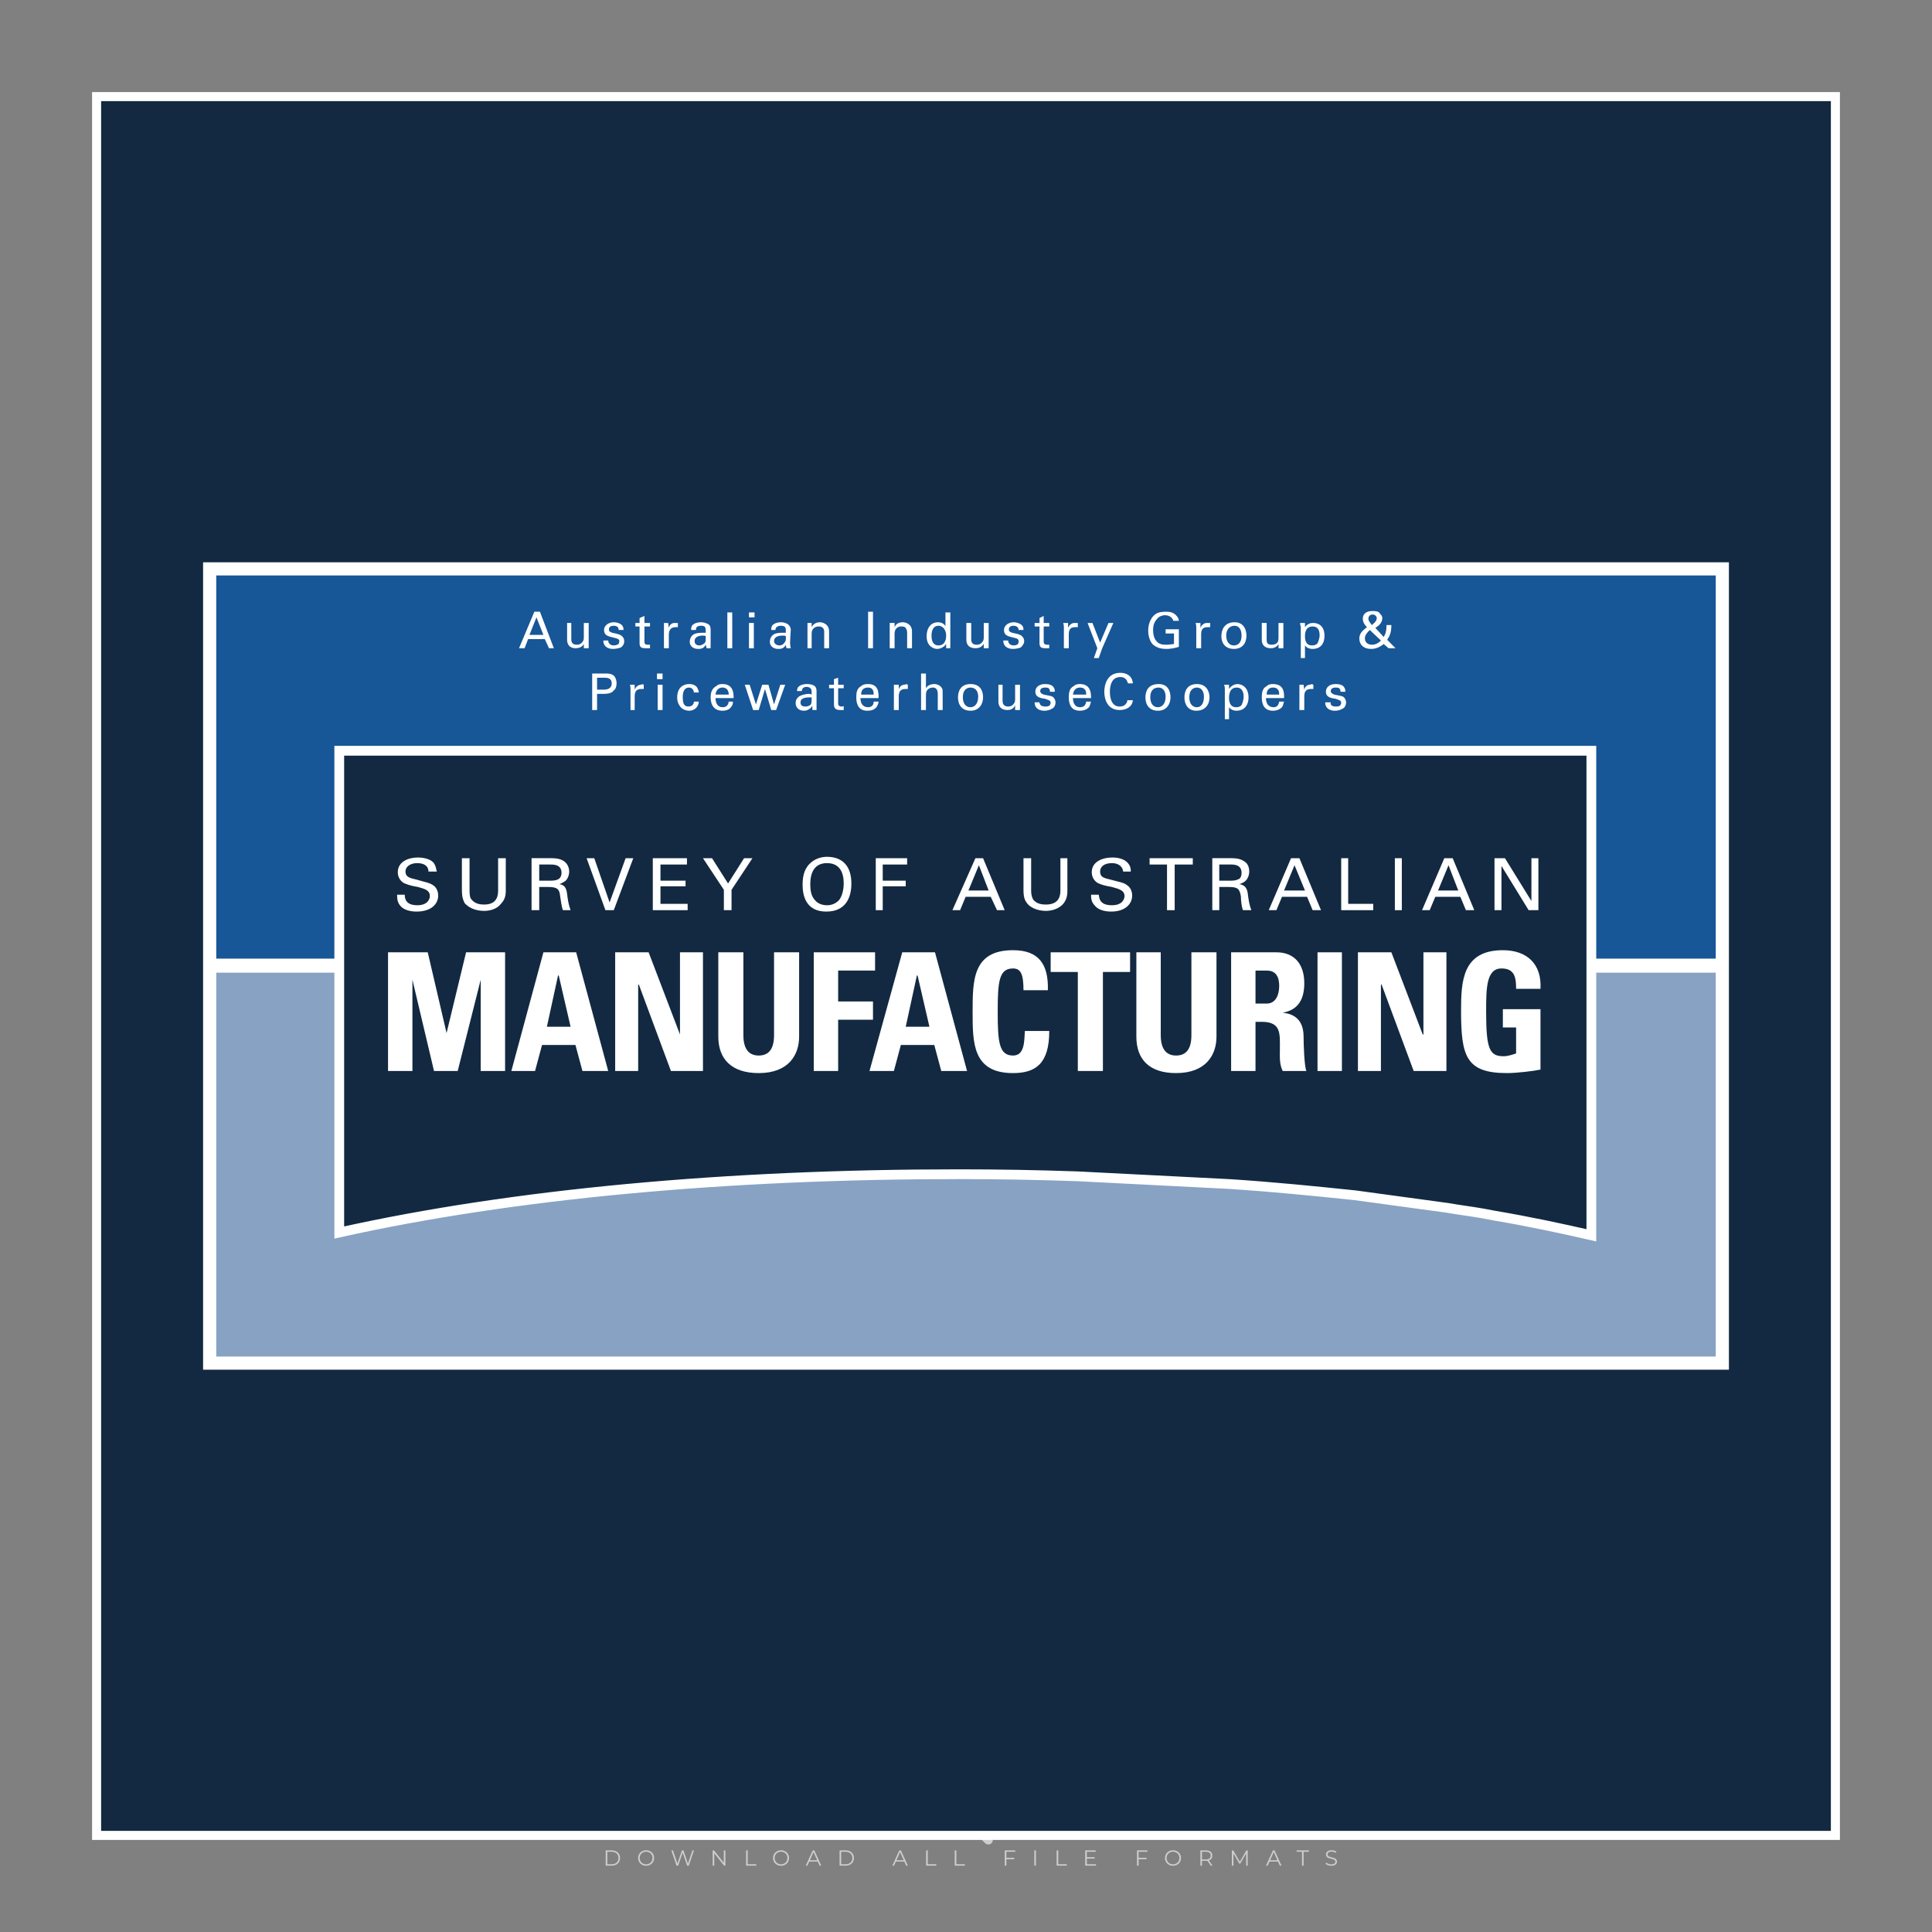 <?xml version="1.0" encoding="iso-8859-1"?>
<!-- Generator: Adobe Illustrator 27.0.0, SVG Export Plug-In . SVG Version: 6.00 Build 0)  -->
<svg version="1.1" id="Layer_1" xmlns="http://www.w3.org/2000/svg" xmlns:xlink="http://www.w3.org/1999/xlink" x="0px" y="0px"
	 viewBox="0 0 500 500" style="enable-background:new 0 0 500 500;" xml:space="preserve">
<rect x="0" y="0" width="500" height="500" fill="#808080" stroke="none"/>
<g id="watermark_1_">
	<g>
		<g id="watermark" style="opacity:0.61;">
			<g>
				<g>
					<g>
						<g>
							<polygon style="fill:#FFFFFF;" points="213.765,461.172 208.204,474.017 205.268,474.017 199.726,461.172 202.938,461.172 
								206.846,470.347 210.81,461.172 							"/>
						</g>
						<g>
							<path style="fill:#FFFFFF;" d="M223.507,469.741h-7.469c0.275,1.23,1.321,1.982,2.826,1.982c1.046,0,1.798-0.312,2.477-0.954
								l1.523,1.651c-0.917,1.046-2.294,1.597-4.074,1.597c-3.413,0-5.634-2.147-5.634-5.083c0-2.954,2.257-5.083,5.267-5.083
								c2.899,0,5.138,1.945,5.138,5.12C223.562,469.191,223.526,469.503,223.507,469.741 M216.002,468.071h4.863
								c-0.202-1.248-1.138-2.055-2.422-2.055C217.139,466.016,216.204,466.805,216.002,468.071"/>
						</g>
						<g>
							<path style="fill:#FFFFFF;" d="M224.735,468.934c0-2.973,2.294-5.083,5.505-5.083c2.074,0,3.707,0.899,4.423,2.514
								l-2.22,1.193c-0.532-0.936-1.321-1.358-2.221-1.358c-1.45,0-2.587,1.009-2.587,2.734c0,1.725,1.138,2.734,2.587,2.734
								c0.899,0,1.688-0.404,2.221-1.358l2.22,1.211c-0.716,1.578-2.349,2.495-4.423,2.495
								C227.029,474.017,224.735,471.907,224.735,468.934"/>
						</g>
						<g>
							<path style="fill:#FFFFFF;" d="M242.828,473.393c-0.587,0.422-1.45,0.624-2.331,0.624c-2.33,0-3.688-1.193-3.688-3.542
								v-4.055h-1.523v-2.202h1.523v-2.404h2.863v2.404h2.459v2.202h-2.459v4.019c0,0.844,0.458,1.303,1.229,1.303
								c0.422,0,0.844-0.128,1.156-0.367L242.828,473.393z"/>
						</g>
					</g>
					<g>
						<path style="fill:#FFFFFF;" d="M262.474,463.997v2.643c-0.238-0.018-0.422-0.037-0.642-0.037
							c-1.578,0-2.624,0.862-2.624,2.753v4.661h-2.863v-9.873h2.734v1.303C259.776,464.493,260.951,463.997,262.474,463.997"/>
					</g>
					<g>
						<path style="fill:#FFFFFF;" d="M263.299,472.53l1.009-2.239c1.083,0.789,2.697,1.339,4.239,1.339
							c1.762,0,2.477-0.587,2.477-1.376c0-2.404-7.469-0.752-7.469-5.524c0-2.184,1.762-4,5.413-4c1.615,0,3.267,0.385,4.459,1.138
							l-0.918,2.257c-1.193-0.679-2.422-1.009-3.56-1.009c-1.761,0-2.44,0.66-2.44,1.468c0,2.367,7.468,0.734,7.468,5.45
							c0,2.147-1.78,3.982-5.45,3.982C266.492,474.017,264.437,473.411,263.299,472.53"/>
					</g>
					<g>
						<path style="fill:#FFFFFF;" d="M285.428,469.741h-7.469c0.275,1.23,1.321,1.982,2.826,1.982c1.046,0,1.798-0.312,2.477-0.954
							l1.523,1.651c-0.918,1.046-2.294,1.597-4.074,1.597c-3.413,0-5.634-2.147-5.634-5.083c0-2.954,2.257-5.083,5.267-5.083
							c2.9,0,5.138,1.945,5.138,5.12C285.484,469.191,285.447,469.503,285.428,469.741 M277.923,468.071h4.863
							c-0.202-1.248-1.138-2.055-2.422-2.055C279.061,466.016,278.125,466.805,277.923,468.071"/>
					</g>
					<g>
						<path style="fill:#FFFFFF;" d="M297.007,469.741h-7.469c0.275,1.23,1.321,1.982,2.826,1.982c1.046,0,1.798-0.312,2.477-0.954
							l1.523,1.651c-0.918,1.046-2.294,1.597-4.074,1.597c-3.413,0-5.634-2.147-5.634-5.083c0-2.954,2.257-5.083,5.267-5.083
							c2.899,0,5.138,1.945,5.138,5.12C297.062,469.191,297.025,469.503,297.007,469.741 M289.501,468.071h4.863
							c-0.202-1.248-1.138-2.055-2.422-2.055C290.639,466.016,289.703,466.805,289.501,468.071"/>
					</g>
					<g>
						<polygon style="fill:#FFFFFF;" points="303.208,470.145 301.831,471.503 301.831,474.017 298.969,474.017 298.969,460.401 
							301.831,460.401 301.831,468.108 306.016,464.144 309.429,464.144 305.318,468.328 309.796,474.017 306.327,474.017 						"/>
					</g>
					<g>
						<path style="fill:#FFFFFF;" d="M256.601,475.359L256.601,475.359l-2.86-2.86c-0.435,0.508-0.953,0.943-1.534,1.284
							c-0.092,0.069-0.186,0.136-0.283,0.199l3.027,3.027c0.456,0.456,1.195,0.456,1.65,0
							C257.057,476.554,257.057,475.815,256.601,475.359"/>
					</g>
					<g>
						<path style="fill:#FFFFFF;" d="M249.984,463.244c0.221-0.173,0.495-0.281,0.797-0.281c0.042,0,0.083,0.002,0.124,0.006
							c-0.214-0.156-0.478-0.249-0.764-0.249c-0.395,0-0.744,0.18-0.981,0.458c-0.051,0-0.1,0.006-0.151,0.008
							c0.039-0.077,0.064-0.162,0.064-0.255c0-0.234-0.143-0.434-0.346-0.519c0.087,0.126,0.138,0.279,0.138,0.445
							c0,0.122-0.031,0.237-0.081,0.341c-2.811,0.201-5.03,2.539-5.03,5.4c0,2.993,2.426,5.42,5.42,5.42
							c2.993,0,5.42-2.426,5.42-5.42C254.595,465.879,252.593,463.635,249.984,463.244 M247.983,464.656
							c0.435,0,0.844,0.112,1.199,0.309c0.374-0.245,0.82-0.387,1.299-0.387c0.711,0,1.348,0.312,1.784,0.806
							c-0.435-0.379-1.004-0.61-1.627-0.61c-0.449,0-0.87,0.12-1.234,0.329c-0.079,0.046-0.156,0.096-0.229,0.15
							c-0.065-0.048-0.133-0.093-0.204-0.134c-0.369-0.219-0.8-0.344-1.26-0.344c-0.3,0-0.588,0.054-0.854,0.152
							C247.196,464.754,247.578,464.656,247.983,464.656 M251.772,469.098c0.115,0.305,0.181,0.634,0.181,0.979
							c0,1.534-1.244,2.777-2.778,2.777c-1.534,0-2.777-1.243-2.777-2.777c0-0.345,0.066-0.674,0.181-0.979
							c-0.62-0.382-1.035-1.064-1.035-1.846c0-1.197,0.971-2.168,2.168-2.168c0.565,0,1.078,0.218,1.463,0.572
							c0.386-0.354,0.899-0.572,1.464-0.572c1.197,0,2.168,0.971,2.168,2.168C252.807,468.034,252.392,468.716,251.772,469.098"/>
					</g>
					<g>
						<path style="fill:#FFFFFF;" d="M251.666,467.061c0,0.497-0.404,0.901-0.901,0.901c-0.497,0-0.901-0.404-0.901-0.901
							s0.404-0.901,0.901-0.901c0.101,0,0.197,0.017,0.287,0.047c-0.03,0.062-0.045,0.132-0.045,0.204
							c0,0.273,0.221,0.494,0.494,0.494c0.05,0,0.099-0.008,0.146-0.022C251.66,466.941,251.666,467,251.666,467.061"/>
					</g>
					<g>
						<path style="fill:#FFFFFF;" d="M248.255,467.061c0,0.376-0.305,0.681-0.681,0.681c-0.376,0-0.681-0.305-0.681-0.681
							s0.305-0.681,0.681-0.681c0.076,0,0.149,0.013,0.217,0.035c-0.023,0.047-0.034,0.1-0.034,0.155
							c0,0.206,0.167,0.374,0.374,0.374c0.038,0,0.075-0.006,0.11-0.017C248.25,466.97,248.255,467.015,248.255,467.061"/>
					</g>
					<g>
						<g>
							<g>
								<rect x="242.908" y="467.83" style="fill:#FFFFFF;" width="0.616" height="0.616"/>
							</g>
							<g>
								<rect x="254.827" y="467.83" style="fill:#FFFFFF;" width="0.616" height="0.616"/>
							</g>
							<g>
								<path style="fill:#FFFFFF;" d="M255.205,468.082h-0.14c0-3.248-2.642-5.89-5.89-5.89c-3.248,0-5.89,2.642-5.89,5.89h-0.14
									c0-1.611,0.627-3.125,1.766-4.264c1.139-1.139,2.653-1.766,4.264-1.766c1.611,0,3.125,0.627,4.264,1.766
									C254.578,464.957,255.205,466.471,255.205,468.082"/>
							</g>
						</g>
						<g>
							<rect x="248.868" y="461.814" style="fill:#FFFFFF;" width="0.616" height="0.616"/>
						</g>
						<g>
							<rect x="244.95" y="462.052" style="fill:#FFFFFF;" width="8.45" height="0.14"/>
						</g>
						<g>
							<path style="fill:#FFFFFF;" d="M245.174,462.15c0,0.108-0.088,0.196-0.196,0.196c-0.108,0-0.196-0.088-0.196-0.196
								c0-0.108,0.088-0.196,0.196-0.196C245.086,461.954,245.174,462.042,245.174,462.15"/>
						</g>
						<g>
							<path style="fill:#FFFFFF;" d="M253.596,462.15c0,0.108-0.088,0.196-0.196,0.196c-0.108,0-0.196-0.088-0.196-0.196
								c0-0.108,0.088-0.196,0.196-0.196C253.509,461.954,253.596,462.042,253.596,462.15"/>
						</g>
					</g>
				</g>
				<g>
					<path style="fill:#FFFFFF;" d="M314.356,473.409c0,1.559-2.364,1.559-2.364,0C311.993,471.851,314.356,471.851,314.356,473.409
						z"/>
				</g>
				<g>
					<g>
						<g>
							<path style="fill:#FFFFFF;" d="M161.739,466.549l1.772,6.088l1.855-6.088h2.215l-2.823,8.14h-2.33l-0.837-2.396l-0.722-2.708
								l-0.722,2.708l-0.837,2.396h-2.33l-2.839-8.14h2.231l1.855,6.088l1.756-6.088H161.739z"/>
						</g>
						<g>
							<path style="fill:#FFFFFF;" d="M176.713,466.549l1.772,6.088l1.855-6.088h2.215l-2.823,8.14h-2.33l-0.837-2.396l-0.722-2.708
								l-0.722,2.708l-0.837,2.396h-2.33l-2.839-8.14h2.231l1.855,6.088l1.756-6.088H176.713z"/>
						</g>
						<g>
							<path style="fill:#FFFFFF;" d="M191.687,466.549l1.772,6.088l1.855-6.088h2.215l-2.823,8.14h-2.33l-0.837-2.396l-0.722-2.708
								l-0.722,2.708l-0.837,2.396h-2.33l-2.839-8.14h2.231l1.855,6.088l1.756-6.088H191.687z"/>
						</g>
					</g>
					<g>
						<path style="fill:#FFFFFF;" d="M200.908,473.52c0,1.559-2.364,1.559-2.364,0C198.545,471.962,200.908,471.962,200.908,473.52z
							"/>
					</g>
					<g>
						<path style="fill:#FFFFFF;" d="M322.71,473.409c-0.935,0.919-1.919,1.28-3.117,1.28c-2.346,0-4.3-1.411-4.3-4.282
							s1.953-4.284,4.3-4.284c1.149,0,2.035,0.329,2.921,1.199l-1.264,1.329c-0.476-0.428-1.066-0.64-1.623-0.64
							c-1.346,0-2.33,0.985-2.33,2.396c0,1.542,1.05,2.362,2.297,2.362c0.64,0,1.28-0.18,1.772-0.672L322.71,473.409z"/>
					</g>
					<g>
						<path style="fill:#FFFFFF;" d="M331.805,470.472c0,2.33-1.591,4.217-4.217,4.217c-2.626,0-4.201-1.887-4.201-4.217
							c0-2.314,1.609-4.217,4.185-4.217C330.149,466.255,331.805,468.158,331.805,470.472z M325.389,470.472
							c0,1.231,0.739,2.38,2.199,2.38c1.46,0,2.199-1.149,2.199-2.38c0-1.215-0.854-2.396-2.199-2.396
							C326.144,468.077,325.389,469.258,325.389,470.472z"/>
					</g>
					<g>
						<path style="fill:#FFFFFF;" d="M338.572,474.689v-4.332c0-1.068-0.559-2.035-1.658-2.035c-1.082,0-1.722,0.967-1.722,2.035
							v4.332h-2.003v-8.107h1.855l0.148,0.985c0.426-0.82,1.362-1.116,2.133-1.116c0.969,0,1.937,0.394,2.396,1.51
							c0.723-1.149,1.658-1.478,2.708-1.478c2.297,0,3.43,1.412,3.43,3.84v4.365h-2.003v-4.365c0-1.066-0.442-1.97-1.526-1.97
							c-1.082,0-1.756,0.935-1.756,2.003v4.332H338.572z"/>
					</g>
				</g>
			</g>
		</g>
		<g style="opacity:0.61;">
			<g>
				<g>
					<path style="fill:#FFFFFF;" d="M345.988,431.299c-0.006-1.224-0.959-2.121-2.189-2.14c-0.924-0.014-0.832,0.12-0.834-0.867
						c-0.003-1.097-0.007-2.194,0.003-3.292c0.003-0.379-0.112-0.691-0.362-0.976c-2.342-2.668-4.678-5.342-7.019-8.011
						c-0.12-0.137-0.275-0.244-0.414-0.366c-6.214,0-12.427,0-18.641,0c-0.794,0.293-1.14,0.868-1.138,1.709
						c0.01,3.748,0.004,7.496,0.004,11.243c0,0.556-0.003,0.589-0.55,0.551c-1.497-0.102-2.516,0.986-2.497,2.492
						c0.044,3.476,0.013,6.953,0.014,10.429c0.001,1.58,0.867,2.443,2.45,2.449c0.582,0.002,0.582,0.002,0.582,0.6
						c0,2.219-0.001,4.438,0.001,6.657c0.001,1.192,0.58,1.771,1.768,1.771c8.013,0.001,16.027,0.001,24.04,0
						c1.168,0,1.755-0.583,1.757-1.745c0.002-2.256,0-4.512,0.001-6.768c0-0.512,0.002-0.511,0.52-0.515
						c0.271-0.002,0.541,0.008,0.809-0.058c0.996-0.246,1.69-1.044,1.694-2.069C346.003,438.696,346.005,434.997,345.988,431.299z
						 M317.537,417.162c5.337,0,10.674,0,16.01,0c0.548,0,0.554,0.007,0.554,0.561c0.001,2.243-0.001,4.486,0.001,6.73
						c0.001,0.811,0.249,1.059,1.06,1.059c1.91,0.001,3.821,0,5.731,0.001c0.458,0,0.479,0.021,0.481,0.483
						c0.003,0.887,0.002,1.775,0,2.662c-0.001,0.477-0.024,0.498-0.504,0.499c-3.895,0.001-7.79,0-11.684,0
						c-3.882,0-7.765,0-11.647,0c-0.55,0-0.552-0.001-0.552-0.561c-0.001-3.624-0.001-7.247,0-10.871
						C316.987,417.166,316.991,417.162,317.537,417.162z M340.822,451.579c-3.883,0.001-7.766,0-11.65,0c-3.871,0-7.742,0-11.613,0
						c-0.572,0-0.574-0.002-0.574-0.579c-0.001-1.997-0.001-3.994,0.001-5.991c0-0.464,0.023-0.486,0.478-0.487
						c7.803-0.001,15.607-0.001,23.41,0c0.478,0,0.499,0.02,0.499,0.503c0.002,1.997,0.001,3.994,0,5.991
						C341.375,451.574,341.37,451.579,340.822,451.579z"/>
				</g>
				<g>
					<g>
						<rect x="327.418" y="417.053" style="fill:#FFFFFF;" width="1.757" height="1.054"/>
					</g>
					<g>
						<rect x="325.662" y="418.107" style="fill:#FFFFFF;" width="1.757" height="1.054"/>
					</g>
					<g>
						<rect x="327.418" y="419.161" style="fill:#FFFFFF;" width="1.757" height="1.054"/>
					</g>
					<g>
						<rect x="325.662" y="420.215" style="fill:#FFFFFF;" width="1.757" height="1.054"/>
					</g>
					<g>
						<rect x="327.418" y="421.269" style="fill:#FFFFFF;" width="1.757" height="1.054"/>
					</g>
					<g>
						<rect x="325.662" y="422.323" style="fill:#FFFFFF;" width="1.757" height="1.054"/>
					</g>
					<g>
						<rect x="327.418" y="423.378" style="fill:#FFFFFF;" width="1.757" height="1.054"/>
					</g>
					<g>
						<rect x="325.662" y="424.432" style="fill:#FFFFFF;" width="1.757" height="1.054"/>
					</g>
					<g>
						<rect x="327.418" y="425.486" style="fill:#FFFFFF;" width="1.757" height="1.054"/>
					</g>
					<g>
						<rect x="325.662" y="426.54" style="fill:#FFFFFF;" width="1.757" height="1.054"/>
					</g>
					<g>
						<rect x="327.418" y="427.594" style="fill:#FFFFFF;" width="1.757" height="1.054"/>
					</g>
					<g>
						<rect x="325.662" y="428.648" style="fill:#FFFFFF;" width="1.757" height="1.054"/>
					</g>
				</g>
			</g>
			<g>
				<path style="fill:#FFFFFF;" d="M187.637,431.299c-0.006-1.224-0.959-2.121-2.189-2.14c-0.924-0.014-0.832,0.12-0.834-0.867
					c-0.003-1.097-0.007-2.194,0.003-3.292c0.003-0.379-0.112-0.691-0.362-0.976c-2.342-2.668-4.678-5.342-7.019-8.011
					c-0.12-0.137-0.275-0.244-0.414-0.366c-6.214,0-12.427,0-18.641,0c-0.794,0.293-1.14,0.868-1.138,1.709
					c0.01,3.748,0.004,7.496,0.004,11.243c0,0.556-0.003,0.589-0.55,0.551c-1.497-0.102-2.516,0.986-2.497,2.492
					c0.044,3.476,0.013,6.953,0.014,10.429c0.001,1.58,0.867,2.443,2.45,2.449c0.582,0.002,0.582,0.002,0.582,0.6
					c0,2.219-0.001,4.438,0.001,6.657c0.001,1.192,0.58,1.771,1.768,1.771c8.013,0.001,16.027,0.001,24.04,0
					c1.168,0,1.755-0.583,1.757-1.745c0.002-2.256,0-4.512,0.001-6.768c0-0.512,0.002-0.511,0.52-0.515
					c0.271-0.002,0.541,0.008,0.809-0.058c0.996-0.246,1.69-1.044,1.694-2.069C187.652,438.696,187.655,434.997,187.637,431.299z
					 M159.187,417.162c5.337,0,10.674,0,16.01,0c0.548,0,0.554,0.007,0.554,0.561c0.001,2.243-0.001,4.486,0.001,6.73
					c0.001,0.811,0.249,1.059,1.06,1.059c1.91,0.001,3.821,0,5.731,0.001c0.458,0,0.479,0.021,0.481,0.483
					c0.003,0.887,0.002,1.775,0,2.662c-0.001,0.477-0.024,0.498-0.504,0.499c-3.895,0.001-7.79,0-11.684,0
					c-3.882,0-7.765,0-11.647,0c-0.55,0-0.552-0.001-0.552-0.561c-0.001-3.624-0.001-7.247,0-10.871
					C158.636,417.166,158.64,417.162,159.187,417.162z M182.472,451.579c-3.883,0.001-7.766,0-11.65,0c-3.871,0-7.742,0-11.613,0
					c-0.572,0-0.574-0.002-0.574-0.579c-0.001-1.997-0.001-3.994,0.001-5.991c0-0.464,0.023-0.486,0.478-0.487
					c7.803-0.001,15.607-0.001,23.41,0c0.478,0,0.499,0.02,0.499,0.503c0.002,1.997,0.001,3.994,0,5.991
					C183.024,451.574,183.019,451.579,182.472,451.579z"/>
			</g>
			<g>
				<path style="fill:#FFFFFF;" d="M159.779,440.669v-7.897h2.779c0.375,0,0.726,0.061,1.053,0.182
					c0.327,0.121,0.612,0.292,0.855,0.513c0.242,0.221,0.434,0.483,0.573,0.789c0.14,0.305,0.21,0.642,0.21,1.009
					c0,0.375-0.07,0.715-0.21,1.02c-0.14,0.305-0.331,0.568-0.573,0.789c-0.243,0.221-0.528,0.392-0.855,0.513
					c-0.327,0.121-0.678,0.182-1.053,0.182h-1.29v2.901H159.779z M162.58,436.356c0.39,0,0.684-0.111,0.882-0.331
					c0.199-0.22,0.298-0.474,0.298-0.761c0-0.14-0.024-0.276-0.072-0.408c-0.048-0.132-0.121-0.248-0.221-0.347
					c-0.099-0.099-0.223-0.178-0.37-0.237c-0.147-0.059-0.32-0.089-0.518-0.089h-1.312v2.173H162.58z"/>
				<path style="fill:#FFFFFF;" d="M166.308,432.771h1.731l3.177,5.294h0.088l-0.088-1.522v-3.772h1.478v7.897h-1.566l-3.353-5.592
					h-0.088l0.088,1.522v4.07h-1.467V432.771z"/>
				<path style="fill:#FFFFFF;" d="M177.922,436.334h3.872c0.022,0.089,0.04,0.195,0.055,0.32c0.014,0.125,0.022,0.25,0.022,0.375
					c0,0.507-0.077,0.985-0.231,1.434c-0.154,0.449-0.397,0.849-0.728,1.202c-0.353,0.375-0.776,0.666-1.268,0.871
					c-0.493,0.206-1.055,0.309-1.688,0.309c-0.574,0-1.114-0.103-1.622-0.309c-0.507-0.206-0.948-0.492-1.323-0.86
					c-0.375-0.367-0.673-0.803-0.894-1.307c-0.221-0.504-0.331-1.053-0.331-1.649c0-0.595,0.11-1.145,0.331-1.649
					c0.221-0.504,0.518-0.939,0.894-1.307c0.375-0.367,0.816-0.654,1.323-0.86c0.507-0.206,1.048-0.309,1.622-0.309
					c0.64,0,1.211,0.11,1.715,0.331c0.504,0.221,0.935,0.526,1.296,0.915l-1.025,1.004c-0.258-0.272-0.544-0.48-0.861-0.623
					c-0.316-0.143-0.695-0.215-1.136-0.215c-0.361,0-0.703,0.065-1.026,0.193c-0.324,0.129-0.607,0.311-0.85,0.546
					c-0.242,0.235-0.436,0.52-0.579,0.855c-0.143,0.335-0.215,0.708-0.215,1.119c0,0.412,0.072,0.785,0.215,1.12
					c0.143,0.335,0.338,0.62,0.584,0.855c0.246,0.235,0.531,0.418,0.855,0.546c0.323,0.129,0.669,0.193,1.037,0.193
					c0.419,0,0.773-0.061,1.064-0.182c0.29-0.121,0.538-0.278,0.744-0.469c0.148-0.132,0.275-0.3,0.381-0.502
					c0.106-0.202,0.189-0.428,0.248-0.678h-2.482V436.334z"/>
			</g>
			<g>
				<path style="fill:#FFFFFF;" d="M224.019,431.299c-0.006-1.224-0.959-2.121-2.189-2.14c-0.924-0.014-0.832,0.12-0.834-0.867
					c-0.003-1.097-0.007-2.194,0.003-3.292c0.003-0.379-0.112-0.691-0.362-0.976c-2.342-2.668-4.678-5.342-7.019-8.011
					c-0.12-0.137-0.275-0.244-0.414-0.366c-6.214,0-12.427,0-18.641,0c-0.794,0.293-1.14,0.868-1.138,1.709
					c0.01,3.748,0.004,7.496,0.004,11.243c0,0.556-0.003,0.589-0.55,0.551c-1.497-0.102-2.516,0.986-2.497,2.492
					c0.044,3.476,0.013,6.953,0.014,10.429c0.001,1.58,0.867,2.443,2.45,2.449c0.582,0.002,0.582,0.002,0.582,0.6
					c0,2.219-0.001,4.438,0.001,6.657c0.001,1.192,0.58,1.771,1.768,1.771c8.013,0.001,16.027,0.001,24.04,0
					c1.168,0,1.755-0.583,1.757-1.745c0.002-2.256,0-4.512,0.001-6.768c0-0.512,0.002-0.511,0.52-0.515
					c0.271-0.002,0.541,0.008,0.809-0.058c0.997-0.246,1.69-1.044,1.694-2.069C224.034,438.696,224.036,434.997,224.019,431.299z
					 M195.568,417.162c5.337,0,10.674,0,16.01,0c0.548,0,0.554,0.007,0.554,0.561c0.001,2.243-0.001,4.486,0.001,6.73
					c0.001,0.811,0.249,1.059,1.06,1.059c1.91,0.001,3.821,0,5.731,0.001c0.458,0,0.479,0.021,0.481,0.483
					c0.003,0.887,0.002,1.775,0,2.662c-0.001,0.477-0.024,0.498-0.504,0.499c-3.895,0.001-7.79,0-11.684,0
					c-3.882,0-7.765,0-11.647,0c-0.55,0-0.552-0.001-0.552-0.561c-0.001-3.624-0.001-7.247,0-10.871
					C195.018,417.166,195.022,417.162,195.568,417.162z M218.854,451.579c-3.883,0.001-7.766,0-11.65,0c-3.871,0-7.742,0-11.613,0
					c-0.572,0-0.574-0.002-0.574-0.579c-0.001-1.997-0.001-3.994,0.001-5.991c0-0.464,0.023-0.486,0.478-0.487
					c7.803-0.001,15.607-0.001,23.41,0c0.478,0,0.499,0.02,0.499,0.503c0.002,1.997,0.001,3.994,0,5.991
					C219.406,451.574,219.401,451.579,218.854,451.579z"/>
			</g>
			<g>
				<path style="fill:#FFFFFF;" d="M205.111,432.771h1.699l2.967,7.897h-1.644l-0.651-1.886h-3.044l-0.651,1.886h-1.643
					L205.111,432.771z M206.997,437.415l-0.706-1.974l-0.287-0.96h-0.088l-0.287,0.96l-0.706,1.974H206.997z"/>
				<path style="fill:#FFFFFF;" d="M211.331,434.536c-0.125,0-0.245-0.024-0.359-0.072c-0.114-0.048-0.213-0.114-0.298-0.199
					c-0.084-0.084-0.151-0.182-0.198-0.292c-0.048-0.11-0.072-0.232-0.072-0.364s0.024-0.254,0.072-0.364
					c0.048-0.11,0.114-0.208,0.198-0.292c0.084-0.084,0.184-0.151,0.298-0.198c0.114-0.048,0.233-0.072,0.359-0.072
					c0.257,0,0.478,0.09,0.662,0.27c0.184,0.181,0.276,0.399,0.276,0.656s-0.092,0.476-0.276,0.656
					C211.809,434.446,211.589,434.536,211.331,434.536z M210.615,440.669v-5.404h1.445v5.404H210.615z"/>
			</g>
			<g>
				<path style="fill:#FFFFFF;" d="M261.044,431.299c-0.006-1.224-0.959-2.121-2.189-2.14c-0.924-0.014-0.832,0.12-0.834-0.867
					c-0.003-1.097-0.007-2.194,0.003-3.292c0.003-0.379-0.112-0.691-0.362-0.976c-2.342-2.668-4.678-5.342-7.019-8.011
					c-0.12-0.137-0.275-0.244-0.414-0.366c-6.214,0-12.427,0-18.641,0c-0.794,0.293-1.14,0.868-1.138,1.709
					c0.01,3.748,0.004,7.496,0.004,11.243c0,0.556-0.003,0.589-0.55,0.551c-1.497-0.102-2.516,0.986-2.497,2.492
					c0.044,3.476,0.013,6.953,0.014,10.429c0.001,1.58,0.867,2.443,2.45,2.449c0.582,0.002,0.582,0.002,0.582,0.6
					c0,2.219-0.001,4.438,0.001,6.657c0.001,1.192,0.58,1.771,1.768,1.771c8.013,0.001,16.027,0.001,24.04,0
					c1.168,0,1.755-0.583,1.757-1.745c0.002-2.256,0-4.512,0.001-6.768c0-0.512,0.002-0.511,0.52-0.515
					c0.271-0.002,0.541,0.008,0.809-0.058c0.996-0.246,1.69-1.044,1.694-2.069C261.059,438.696,261.061,434.997,261.044,431.299z
					 M232.593,417.162c5.337,0,10.674,0,16.01,0c0.548,0,0.554,0.007,0.554,0.561c0.001,2.243-0.001,4.486,0.001,6.73
					c0.001,0.811,0.249,1.059,1.06,1.059c1.91,0.001,3.821,0,5.731,0.001c0.458,0,0.479,0.021,0.481,0.483
					c0.003,0.887,0.002,1.775,0,2.662c-0.001,0.477-0.024,0.498-0.504,0.499c-3.895,0.001-7.79,0-11.684,0
					c-3.882,0-7.765,0-11.647,0c-0.55,0-0.552-0.001-0.552-0.561c-0.001-3.624-0.001-7.247,0-10.871
					C232.042,417.166,232.047,417.162,232.593,417.162z M255.878,451.579c-3.883,0.001-7.766,0-11.65,0c-3.871,0-7.742,0-11.613,0
					c-0.572,0-0.574-0.002-0.574-0.579c-0.001-1.997-0.001-3.994,0.001-5.991c0-0.464,0.023-0.486,0.478-0.487
					c7.803-0.001,15.607-0.001,23.41,0c0.478,0,0.499,0.02,0.499,0.503c0.002,1.997,0.001,3.994,0,5.991
					C256.431,451.574,256.426,451.579,255.878,451.579z"/>
			</g>
			<g>
				<path style="fill:#FFFFFF;" d="M236.361,440.845c-0.338,0-0.662-0.048-0.971-0.143c-0.309-0.095-0.592-0.239-0.849-0.43
					c-0.257-0.191-0.481-0.425-0.673-0.7c-0.191-0.276-0.342-0.597-0.452-0.965l1.401-0.551c0.103,0.397,0.283,0.726,0.54,0.987
					c0.257,0.261,0.596,0.392,1.015,0.392c0.154,0,0.303-0.02,0.447-0.061c0.143-0.04,0.272-0.099,0.386-0.176
					s0.204-0.175,0.27-0.292c0.066-0.118,0.099-0.254,0.099-0.408c0-0.147-0.026-0.279-0.077-0.397
					c-0.051-0.117-0.138-0.227-0.259-0.331c-0.121-0.103-0.28-0.202-0.475-0.298c-0.195-0.095-0.435-0.195-0.722-0.298l-0.485-0.176
					c-0.213-0.073-0.429-0.173-0.645-0.298c-0.217-0.125-0.413-0.276-0.59-0.452c-0.177-0.176-0.322-0.384-0.436-0.623
					c-0.114-0.239-0.171-0.509-0.171-0.81c0-0.309,0.06-0.597,0.182-0.866c0.121-0.268,0.294-0.503,0.518-0.706
					c0.224-0.202,0.492-0.36,0.805-0.474s0.66-0.171,1.042-0.171c0.397,0,0.74,0.053,1.031,0.16
					c0.291,0.107,0.537,0.243,0.739,0.408c0.202,0.165,0.366,0.348,0.491,0.546c0.125,0.199,0.217,0.386,0.276,0.563l-1.312,0.551
					c-0.074-0.221-0.208-0.419-0.402-0.596c-0.195-0.176-0.462-0.265-0.8-0.265c-0.324,0-0.592,0.075-0.805,0.226
					c-0.213,0.151-0.32,0.348-0.32,0.59c0,0.235,0.103,0.436,0.309,0.601c0.206,0.165,0.533,0.325,0.982,0.48l0.497,0.165
					c0.316,0.111,0.605,0.237,0.866,0.381c0.261,0.143,0.485,0.314,0.673,0.513c0.187,0.199,0.331,0.425,0.43,0.678
					c0.1,0.254,0.149,0.546,0.149,0.877c0,0.412-0.083,0.767-0.248,1.064c-0.165,0.298-0.377,0.542-0.634,0.734
					c-0.258,0.191-0.548,0.335-0.872,0.43C236.986,440.797,236.67,440.845,236.361,440.845z"/>
				<path style="fill:#FFFFFF;" d="M239.516,432.771h1.61l1.633,4.754l0.287,1.015h0.088l0.309-1.015l1.699-4.754h1.61l-2.879,7.897
					h-1.566L239.516,432.771z"/>
				<path style="fill:#FFFFFF;" d="M251.097,436.334h3.871c0.022,0.089,0.04,0.195,0.055,0.32c0.015,0.125,0.023,0.25,0.023,0.375
					c0,0.507-0.078,0.985-0.232,1.434c-0.154,0.449-0.397,0.849-0.728,1.202c-0.353,0.375-0.775,0.666-1.268,0.871
					c-0.493,0.206-1.055,0.309-1.688,0.309c-0.574,0-1.114-0.103-1.621-0.309c-0.507-0.206-0.949-0.492-1.324-0.86
					c-0.375-0.367-0.673-0.803-0.894-1.307c-0.22-0.504-0.331-1.053-0.331-1.649c0-0.595,0.11-1.145,0.331-1.649
					c0.221-0.504,0.518-0.939,0.894-1.307c0.375-0.367,0.816-0.654,1.324-0.86c0.507-0.206,1.047-0.309,1.621-0.309
					c0.64,0,1.211,0.11,1.715,0.331c0.504,0.221,0.936,0.526,1.296,0.915l-1.026,1.004c-0.257-0.272-0.544-0.48-0.861-0.623
					c-0.316-0.143-0.694-0.215-1.136-0.215c-0.36,0-0.702,0.065-1.026,0.193c-0.323,0.129-0.607,0.311-0.849,0.546
					c-0.243,0.235-0.436,0.52-0.579,0.855c-0.143,0.335-0.215,0.708-0.215,1.119c0,0.412,0.072,0.785,0.215,1.12
					c0.143,0.335,0.338,0.62,0.585,0.855c0.246,0.235,0.531,0.418,0.854,0.546c0.324,0.129,0.669,0.193,1.037,0.193
					c0.419,0,0.774-0.061,1.064-0.182c0.29-0.121,0.539-0.278,0.745-0.469c0.147-0.132,0.274-0.3,0.38-0.502
					c0.107-0.202,0.189-0.428,0.248-0.678h-2.482V436.334z"/>
			</g>
			<g>
				<path style="fill:#FFFFFF;" d="M297.3,431.299c-0.006-1.224-0.959-2.121-2.189-2.14c-0.924-0.014-0.832,0.12-0.834-0.867
					c-0.003-1.097-0.007-2.194,0.003-3.292c0.003-0.379-0.112-0.691-0.362-0.976c-2.342-2.668-4.678-5.342-7.019-8.011
					c-0.12-0.137-0.275-0.244-0.414-0.366c-6.214,0-12.427,0-18.641,0c-0.794,0.293-1.14,0.868-1.138,1.709
					c0.01,3.748,0.004,7.496,0.004,11.243c0,0.556-0.003,0.589-0.55,0.551c-1.497-0.102-2.516,0.986-2.497,2.492
					c0.044,3.476,0.013,6.953,0.014,10.429c0.001,1.58,0.867,2.443,2.45,2.449c0.582,0.002,0.582,0.002,0.582,0.6
					c0,2.219-0.001,4.438,0.001,6.657c0.001,1.192,0.58,1.771,1.768,1.771c8.013,0.001,16.027,0.001,24.04,0
					c1.168,0,1.755-0.583,1.757-1.745c0.002-2.256,0-4.512,0.001-6.768c0-0.512,0.002-0.511,0.52-0.515
					c0.271-0.002,0.541,0.008,0.809-0.058c0.996-0.246,1.69-1.044,1.694-2.069C297.315,438.696,297.318,434.997,297.3,431.299z
					 M268.85,417.162c5.337,0,10.674,0,16.01,0c0.548,0,0.554,0.007,0.554,0.561c0.001,2.243-0.001,4.486,0.001,6.73
					c0.001,0.811,0.249,1.059,1.06,1.059c1.91,0.001,3.821,0,5.731,0.001c0.458,0,0.479,0.021,0.481,0.483
					c0.003,0.887,0.002,1.775,0,2.662c-0.001,0.477-0.024,0.498-0.504,0.499c-3.895,0.001-7.79,0-11.684,0
					c-3.882,0-7.765,0-11.647,0c-0.55,0-0.552-0.001-0.552-0.561c-0.001-3.624-0.001-7.247,0-10.871
					C268.299,417.166,268.303,417.162,268.85,417.162z M292.135,451.579c-3.883,0.001-7.766,0-11.65,0c-3.871,0-7.742,0-11.613,0
					c-0.572,0-0.574-0.002-0.574-0.579c-0.001-1.997-0.001-3.994,0.001-5.991c0-0.464,0.023-0.486,0.478-0.487
					c7.803-0.001,15.607-0.001,23.41,0c0.478,0,0.499,0.02,0.499,0.503c0.001,1.997,0.001,3.994,0,5.991
					C292.687,451.574,292.682,451.579,292.135,451.579z"/>
			</g>
			<g>
				<path style="fill:#FFFFFF;" d="M272.966,434.183v1.831h3.165v1.412h-3.165v1.831h3.518v1.412h-5.007v-7.897h5.007v1.412H272.966
					z"/>
				<path style="fill:#FFFFFF;" d="M277.852,440.669v-7.897h2.779c0.375,0,0.726,0.061,1.053,0.182
					c0.327,0.121,0.612,0.292,0.855,0.513c0.243,0.221,0.434,0.483,0.574,0.789c0.14,0.305,0.209,0.642,0.209,1.009
					c0,0.375-0.07,0.715-0.209,1.02c-0.14,0.305-0.331,0.568-0.574,0.789c-0.243,0.221-0.528,0.392-0.855,0.513
					c-0.327,0.121-0.678,0.182-1.053,0.182h-1.29v2.901H277.852z M280.653,436.356c0.389,0,0.684-0.111,0.882-0.331
					c0.199-0.22,0.298-0.474,0.298-0.761c0-0.14-0.024-0.276-0.072-0.408c-0.048-0.132-0.121-0.248-0.221-0.347
					c-0.099-0.099-0.222-0.178-0.37-0.237c-0.147-0.059-0.32-0.089-0.518-0.089h-1.312v2.173H280.653z"/>
				<path style="fill:#FFFFFF;" d="M286.797,440.845c-0.338,0-0.662-0.048-0.971-0.143c-0.309-0.095-0.592-0.239-0.849-0.43
					c-0.257-0.191-0.482-0.425-0.673-0.7c-0.191-0.276-0.342-0.597-0.452-0.965l1.401-0.551c0.103,0.397,0.283,0.726,0.541,0.987
					c0.257,0.261,0.595,0.392,1.015,0.392c0.154,0,0.303-0.02,0.447-0.061c0.143-0.04,0.272-0.099,0.386-0.176
					c0.114-0.077,0.204-0.175,0.27-0.292c0.066-0.118,0.1-0.254,0.1-0.408c0-0.147-0.026-0.279-0.077-0.397
					c-0.051-0.117-0.138-0.227-0.259-0.331c-0.121-0.103-0.279-0.202-0.474-0.298c-0.195-0.095-0.436-0.195-0.723-0.298
					l-0.485-0.176c-0.213-0.073-0.428-0.173-0.645-0.298c-0.217-0.125-0.414-0.276-0.59-0.452c-0.176-0.176-0.322-0.384-0.436-0.623
					c-0.114-0.239-0.171-0.509-0.171-0.81c0-0.309,0.061-0.597,0.182-0.866c0.121-0.268,0.294-0.503,0.518-0.706
					c0.224-0.202,0.493-0.36,0.805-0.474c0.312-0.114,0.66-0.171,1.042-0.171c0.397,0,0.741,0.053,1.031,0.16
					c0.29,0.107,0.537,0.243,0.739,0.408c0.202,0.165,0.365,0.348,0.491,0.546c0.125,0.199,0.217,0.386,0.276,0.563l-1.312,0.551
					c-0.074-0.221-0.208-0.419-0.403-0.596c-0.195-0.176-0.462-0.265-0.799-0.265c-0.324,0-0.592,0.075-0.805,0.226
					c-0.213,0.151-0.32,0.348-0.32,0.59c0,0.235,0.103,0.436,0.309,0.601c0.206,0.165,0.533,0.325,0.982,0.48l0.496,0.165
					c0.316,0.111,0.605,0.237,0.866,0.381c0.261,0.143,0.485,0.314,0.673,0.513c0.187,0.199,0.331,0.425,0.43,0.678
					c0.099,0.254,0.149,0.546,0.149,0.877c0,0.412-0.083,0.767-0.248,1.064c-0.165,0.298-0.377,0.542-0.634,0.734
					c-0.258,0.191-0.548,0.335-0.872,0.43C287.422,440.797,287.105,440.845,286.797,440.845z"/>
			</g>
			<g>
				<path style="fill:#FFFFFF;" d="M321.394,439.168l4.004-4.985h-3.827v-1.412h5.559v1.5l-3.96,4.985h4.004v1.412h-5.779V439.168z"
					/>
				<path style="fill:#FFFFFF;" d="M328.409,432.771h1.489v7.897h-1.489V432.771z"/>
				<path style="fill:#FFFFFF;" d="M331.486,440.669v-7.897h2.779c0.375,0,0.726,0.061,1.053,0.182
					c0.327,0.121,0.612,0.292,0.855,0.513s0.434,0.483,0.574,0.789c0.14,0.305,0.209,0.642,0.209,1.009
					c0,0.375-0.07,0.715-0.209,1.02c-0.14,0.305-0.331,0.568-0.574,0.789c-0.243,0.221-0.528,0.392-0.855,0.513
					c-0.327,0.121-0.678,0.182-1.053,0.182h-1.29v2.901H331.486z M334.288,436.356c0.389,0,0.684-0.111,0.882-0.331
					c0.199-0.22,0.298-0.474,0.298-0.761c0-0.14-0.024-0.276-0.072-0.408c-0.048-0.132-0.121-0.248-0.221-0.347
					c-0.099-0.099-0.222-0.178-0.37-0.237c-0.147-0.059-0.32-0.089-0.518-0.089h-1.312v2.173H334.288z"/>
			</g>
		</g>
		<g style="opacity:0.61;">
			<path style="fill:#FFFFFF;" d="M300.133,433.27h9.067v2.242h-9.067V433.27z M300.133,437.136h9.067v2.243h-9.067V437.136z"/>
		</g>
	</g>
	<g style="opacity:0.61;">
		<path style="fill:#FFFFFF;" d="M156.756,478.878h1.607c1.263,0,2.114,0.812,2.114,1.974c0,1.161-0.851,1.973-2.114,1.973h-1.607
			V478.878z M158.34,482.464c1.049,0,1.725-0.665,1.725-1.612c0-0.947-0.677-1.613-1.725-1.613h-1.167v3.225H158.34z"/>
		<path style="fill:#FFFFFF;" d="M165.139,480.851c0-1.15,0.879-2.007,2.075-2.007c1.184,0,2.069,0.851,2.069,2.007
			c0,1.156-0.885,2.007-2.069,2.007C166.019,482.858,165.139,482.002,165.139,480.851z M168.866,480.851
			c0-0.942-0.705-1.635-1.652-1.635c-0.953,0-1.663,0.693-1.663,1.635c0,0.941,0.71,1.635,1.663,1.635
			C168.162,482.486,168.866,481.793,168.866,480.851z"/>
		<path style="fill:#FFFFFF;" d="M179.596,478.878l-1.331,3.947h-0.44l-1.156-3.366l-1.161,3.366h-0.434l-1.331-3.947h0.429
			l1.139,3.394l1.178-3.394h0.389l1.161,3.411l1.156-3.411H179.596z"/>
		<path style="fill:#FFFFFF;" d="M187.731,478.878v3.947h-0.344l-2.537-3.202v3.202h-0.417v-3.947h0.344l2.543,3.203v-3.203H187.731
			z"/>
		<path style="fill:#FFFFFF;" d="M193.093,478.878h0.417v3.586h2.21v0.361h-2.627V478.878z"/>
		<path style="fill:#FFFFFF;" d="M200.061,480.851c0-1.15,0.879-2.007,2.075-2.007c1.184,0,2.069,0.851,2.069,2.007
			c0,1.156-0.885,2.007-2.069,2.007C200.941,482.858,200.061,482.002,200.061,480.851z M203.788,480.851
			c0-0.942-0.705-1.635-1.652-1.635c-0.953,0-1.663,0.693-1.663,1.635c0,0.941,0.71,1.635,1.663,1.635
			C203.083,482.486,203.788,481.793,203.788,480.851z"/>
		<path style="fill:#FFFFFF;" d="M211.636,481.77h-2.199l-0.474,1.054h-0.434l1.804-3.947h0.412l1.804,3.947h-0.44L211.636,481.77z
			 M211.484,481.432l-0.947-2.12l-0.947,2.12H211.484z"/>
		<path style="fill:#FFFFFF;" d="M217.28,478.878h1.607c1.263,0,2.114,0.812,2.114,1.974c0,1.161-0.851,1.973-2.114,1.973h-1.607
			V478.878z M218.864,482.464c1.049,0,1.725-0.665,1.725-1.612c0-0.947-0.677-1.613-1.725-1.613h-1.167v3.225H218.864z"/>
		<path style="fill:#FFFFFF;" d="M234.041,481.77h-2.199l-0.474,1.054h-0.434l1.804-3.947h0.412l1.804,3.947h-0.44L234.041,481.77z
			 M233.889,481.432l-0.947-2.12l-0.947,2.12H233.889z"/>
		<path style="fill:#FFFFFF;" d="M239.685,478.878h0.417v3.586h2.21v0.361h-2.627V478.878z"/>
		<path style="fill:#FFFFFF;" d="M247.082,478.878h0.417v3.586h2.21v0.361h-2.627V478.878z"/>
		<path style="fill:#FFFFFF;" d="M260.449,479.239v1.551h2.041v0.361h-2.041v1.675h-0.417v-3.947h2.706v0.361H260.449z"/>
		<path style="fill:#FFFFFF;" d="M267.678,478.878h0.417v3.947h-0.417V478.878z"/>
		<path style="fill:#FFFFFF;" d="M273.456,478.878h0.417v3.586h2.21v0.361h-2.627V478.878z"/>
		<path style="fill:#FFFFFF;" d="M283.644,482.464v0.361h-2.791v-3.947h2.706v0.361h-2.289v1.404h2.041v0.355h-2.041v1.466H283.644z
			"/>
		<path style="fill:#FFFFFF;" d="M294.672,479.239v1.551h2.041v0.361h-2.041v1.675h-0.417v-3.947h2.706v0.361H294.672z"/>
		<path style="fill:#FFFFFF;" d="M301.5,480.851c0-1.15,0.879-2.007,2.075-2.007c1.184,0,2.069,0.851,2.069,2.007
			c0,1.156-0.885,2.007-2.069,2.007C302.379,482.858,301.5,482.002,301.5,480.851z M305.226,480.851
			c0-0.942-0.705-1.635-1.652-1.635c-0.953,0-1.663,0.693-1.663,1.635c0,0.941,0.71,1.635,1.663,1.635
			C304.522,482.486,305.226,481.793,305.226,480.851z"/>
		<path style="fill:#FFFFFF;" d="M313.351,482.825l-0.902-1.269c-0.102,0.011-0.203,0.017-0.316,0.017h-1.06v1.252h-0.417v-3.947
			h1.477c1.004,0,1.613,0.507,1.613,1.353c0,0.62-0.327,1.054-0.902,1.24l0.964,1.353H313.351z M313.328,480.231
			c0-0.632-0.417-0.992-1.207-0.992h-1.048v1.979h1.048C312.911,481.218,313.328,480.851,313.328,480.231z"/>
		<path style="fill:#FFFFFF;" d="M322.907,478.878v3.947h-0.4v-3.158l-1.551,2.656h-0.197l-1.551-2.639v3.14h-0.4v-3.947h0.344
			l1.714,2.926l1.697-2.926H322.907z"/>
		<path style="fill:#FFFFFF;" d="M330.744,481.77h-2.199l-0.473,1.054h-0.434l1.804-3.947h0.411l1.804,3.947h-0.44L330.744,481.77z
			 M330.592,481.432l-0.947-2.12l-0.947,2.12H330.592z"/>
		<path style="fill:#FFFFFF;" d="M336.957,479.239h-1.387v-0.361h3.192v0.361h-1.387v3.586h-0.417V479.239z"/>
		<path style="fill:#FFFFFF;" d="M343.063,482.346l0.164-0.321c0.282,0.276,0.784,0.479,1.302,0.479c0.739,0,1.06-0.31,1.06-0.699
			c0-1.083-2.43-0.417-2.43-1.877c0-0.581,0.451-1.083,1.455-1.083c0.446,0,0.908,0.13,1.224,0.35l-0.141,0.333
			c-0.338-0.22-0.733-0.327-1.083-0.327c-0.722,0-1.043,0.321-1.043,0.716c0,1.083,2.43,0.429,2.43,1.866
			c0,0.581-0.462,1.077-1.472,1.077C343.937,482.858,343.356,482.65,343.063,482.346z"/>
	</g>
</g>
<g>
</g>
<g>
	
		<polygon style="fill-rule:evenodd;clip-rule:evenodd;fill:#122941;stroke:#FFFFFF;stroke-width:2.34;stroke-miterlimit:2.613;" points="
		25,25 475,25 475,475 25,475 25,25 	"/>
	<polygon style="fill-rule:evenodd;clip-rule:evenodd;fill:#FFFFFF;" points="54.981,256.27 444.477,256.27 444.477,233.553 
		54.981,233.553 54.981,256.27 	"/>
	<polygon style="fill-rule:evenodd;clip-rule:evenodd;fill:#88A2C3;" points="55.162,251.726 445.019,251.726 445.019,351.321 
		55.162,351.321 55.162,251.726 	"/>
	<polygon style="fill-rule:evenodd;clip-rule:evenodd;fill:#175697;" points="54.981,148.498 444.838,148.498 444.838,248.091 
		54.981,248.091 54.981,148.498 	"/>
	<path style="fill-rule:evenodd;clip-rule:evenodd;fill:#122941;stroke:#FFFFFF;stroke-width:2.53;stroke-miterlimit:2.613;" d="
		M87.8,194.296v124.675c44.901-9.997,100.259-15.086,160.306-15.086c10.46,0,20.557,0.183,30.835,0.545l39.311,1.999
		c11.18,0.727,22,1.817,32.458,2.908l23.984,3.271c3.065,0.545,6.131,0.907,9.196,1.453l2.887,0.545
		c8.655,1.454,17.129,3.272,25.064,5.089V194.296H87.8L87.8,194.296z"/>
	<path style="fill-rule:evenodd;clip-rule:evenodd;fill:#FFFFFF;" d="M102.767,231.553c0,0.727,0,1.817,0.721,2.726
		c1.082,1.454,3.248,1.636,4.329,1.636c3.606,0,5.589-1.818,5.589-4.181c0-0.546-0.181-1.999-1.443-2.725
		c-0.901-0.546-1.262-0.546-4.509-1.455c-1.621-0.363-2.523-0.727-2.523-1.999c0-1.273,1.261-2.181,3.063-2.181
		c1.444,0,2.887,0.545,2.887,2.181h2.163c-0.181-0.545-0.181-1.454-0.902-2.363c-1.081-1.091-3.065-1.274-3.966-1.274
		c-2.525,0-5.229,1.092-5.229,3.818c0,0.909,0.361,2,1.443,2.726c0.721,0.363,1.623,0.727,3.787,1.09
		c1.984,0.547,3.065,0.909,3.065,2.362c0,0.546-0.36,2.363-3.247,2.363c-3.063,0-3.245-1.817-3.245-2.726H102.767L102.767,231.553z"
		/>
	<path style="fill-rule:evenodd;clip-rule:evenodd;fill:#FFFFFF;" d="M119.538,222.102v8.178c0,2,0.361,2.727,0.721,3.453
		c1.443,1.636,3.605,2,5.048,2c0.902,0,3.065-0.181,4.328-1.818c1.262-1.271,1.262-2.726,1.262-3.452v-8.361h-1.984v8.178
		c0,1.091,0,3.817-3.606,3.817c-1.082,0-2.344-0.182-3.246-1.271c-0.359-0.364-0.54-0.91-0.54-2.363v-8.361H119.538L119.538,222.102
		z"/>
	<path style="fill-rule:evenodd;clip-rule:evenodd;fill:#FFFFFF;" d="M137.569,235.552h1.983v-5.999h2.345
		c2.345,0,2.885,0.547,3.066,2.362c0.179,1.091,0.361,2.727,0.721,3.636h1.983c-0.539-1.455-0.72-2.727-0.902-4.181
		c-0.181-1.636-0.72-2.362-1.983-2.545c0.36-0.181,0.901-0.363,1.623-0.909c0.541-0.545,0.901-1.454,0.901-2.362
		c0-1.091-0.542-2.181-1.443-2.727c-1.082-0.727-2.525-0.727-3.246-0.727h-5.049V235.552L137.569,235.552z M139.552,223.739h2.887
		c0.9,0,2.885,0,2.885,2.18c0,1.091-0.721,1.635-0.903,1.635c-0.54,0.364-1.622,0.364-1.982,0.364h-2.887V223.739L139.552,223.739z"
		/>
	<polygon style="fill-rule:evenodd;clip-rule:evenodd;fill:#FFFFFF;" points="163.895,222.102 161.912,222.102 157.764,233.553 
		153.798,222.102 151.815,222.102 156.683,235.552 158.847,235.552 163.895,222.102 	"/>
	<polygon style="fill-rule:evenodd;clip-rule:evenodd;fill:#FFFFFF;" points="168.945,235.552 177.961,235.552 177.961,233.915 
		170.928,233.915 170.928,229.373 177.42,229.373 177.42,227.918 170.928,227.918 170.928,223.739 177.781,223.739 177.781,222.102 
		168.945,222.102 168.945,235.552 	"/>
	<polygon style="fill-rule:evenodd;clip-rule:evenodd;fill:#FFFFFF;" points="187.337,235.552 189.322,235.552 189.322,230.28 
		194.731,222.102 192.567,222.102 188.421,228.646 184.273,222.102 181.927,222.102 187.337,230.28 187.337,235.552 	"/>
	<path style="fill-rule:evenodd;clip-rule:evenodd;fill:#FFFFFF;" d="M207.714,229.01c0,3.634,1.442,6.906,6.131,6.906
		c5.049,0,6.491-3.636,6.491-7.269c0-4.544-2.343-6.906-6.311-6.906c-1.263,0-3.066,0.362-4.509,1.816
		C207.894,225.192,207.714,227.373,207.714,229.01L207.714,229.01L207.714,229.01z M209.698,228.827
		c0-2.726,0.901-5.452,4.328-5.452c3.246,0,4.327,2.362,4.327,5.272c0,0.907-0.179,3.088-1.261,4.361
		c-0.903,0.908-1.984,1.272-3.066,1.272s-2.345-0.364-3.066-1.272C209.878,231.916,209.698,230.28,209.698,228.827L209.698,228.827
		L209.698,228.827z"/>
	<polygon style="fill-rule:evenodd;clip-rule:evenodd;fill:#FFFFFF;" points="226.649,235.552 228.451,235.552 228.451,229.373 
		234.402,229.373 234.402,227.918 228.451,227.918 228.451,223.739 234.763,223.739 234.763,222.102 226.649,222.102 
		226.649,235.552 	"/>
	<path style="fill-rule:evenodd;clip-rule:evenodd;fill:#FFFFFF;" d="M246.484,235.552h1.983l1.443-3.454h6.492l1.623,3.454h1.983
		l-5.59-13.45h-1.983L246.484,235.552L246.484,235.552z M253.336,223.92l2.525,6.543h-5.229L253.336,223.92L253.336,223.92z"/>
	<path style="fill-rule:evenodd;clip-rule:evenodd;fill:#FFFFFF;" d="M264.877,222.102v8.178c0,2,0.36,2.727,0.901,3.453
		c1.263,1.636,3.607,2,4.869,2c0.901,0,3.066-0.181,4.508-1.818c1.082-1.271,1.082-2.726,1.082-3.452v-8.361h-1.803v8.178
		c0,1.091,0,3.817-3.787,3.817c-1.081,0-2.344-0.182-3.246-1.271c-0.181-0.364-0.541-0.91-0.541-2.363v-8.361H264.877
		L264.877,222.102z"/>
	<path style="fill-rule:evenodd;clip-rule:evenodd;fill:#FFFFFF;" d="M282.367,231.553c0,0.727,0,1.817,0.902,2.726
		c1.081,1.454,3.245,1.636,4.327,1.636c3.427,0,5.41-1.818,5.41-4.181c0-0.546-0.179-1.999-1.442-2.725
		c-0.721-0.546-1.081-0.546-4.509-1.455c-1.623-0.363-2.345-0.727-2.345-1.999c0-1.273,1.082-2.181,3.066-2.181
		c1.263,0,2.706,0.545,2.885,2.181h1.984c0-0.545,0-1.454-0.901-2.363c-1.083-1.091-2.886-1.274-3.788-1.274
		c-2.705,0-5.409,1.092-5.409,3.818c0,0.909,0.36,2,1.442,2.726c0.721,0.363,1.624,0.727,3.787,1.09
		c1.984,0.547,3.246,0.909,3.246,2.362c0,0.546-0.361,2.363-3.246,2.363c-3.247,0-3.247-1.817-3.427-2.726H282.367L282.367,231.553z
		"/>
	<polygon style="fill-rule:evenodd;clip-rule:evenodd;fill:#FFFFFF;" points="304.007,235.552 304.007,223.739 308.694,223.739 
		308.694,222.102 297.515,222.102 297.515,223.739 302.023,223.739 302.023,235.552 304.007,235.552 	"/>
	<path style="fill-rule:evenodd;clip-rule:evenodd;fill:#FFFFFF;" d="M313.744,235.552h1.803v-5.999h2.526
		c2.343,0,2.704,0.547,3.065,2.362c0,1.091,0.181,2.727,0.541,3.636h2.165c-0.542-1.455-0.722-2.727-0.903-4.181
		c-0.18-1.636-0.901-2.362-2.164-2.545c0.361-0.181,1.082-0.363,1.623-0.909c0.541-0.545,0.901-1.454,0.901-2.362
		c0-1.091-0.361-2.181-1.443-2.727c-1.082-0.727-2.524-0.727-3.245-0.727h-4.869V235.552L313.744,235.552z M315.546,223.739h3.067
		c0.721,0,2.705,0,2.705,2.18c0,1.091-0.541,1.635-0.902,1.635c-0.54,0.364-1.622,0.364-1.803,0.364h-3.067V223.739L315.546,223.739
		z"/>
	<path style="fill-rule:evenodd;clip-rule:evenodd;fill:#FFFFFF;" d="M328.35,235.552h1.984l1.443-3.454h6.492l1.442,3.454h2.164
		l-5.591-13.45h-2.164L328.35,235.552L328.35,235.552z M335.021,223.92l2.705,6.543h-5.409L335.021,223.92L335.021,223.92z"/>
	<polygon style="fill-rule:evenodd;clip-rule:evenodd;fill:#FFFFFF;" points="347.103,235.552 355.398,235.552 355.398,233.915 
		348.907,233.915 348.907,222.102 347.103,222.102 347.103,235.552 	"/>
	<polygon style="fill-rule:evenodd;clip-rule:evenodd;fill:#FFFFFF;" points="360.989,235.552 362.792,235.552 362.792,222.102 
		360.989,222.102 360.989,235.552 	"/>
	<path style="fill-rule:evenodd;clip-rule:evenodd;fill:#FFFFFF;" d="M368.021,235.552h1.983l1.443-3.454h6.491l1.441,3.454h2.165
		l-5.591-13.45h-2.164L368.021,235.552L368.021,235.552z M374.873,223.92l2.525,6.543h-5.229L374.873,223.92L374.873,223.92z"/>
	<polygon style="fill-rule:evenodd;clip-rule:evenodd;fill:#FFFFFF;" points="386.775,235.552 388.578,235.552 388.578,224.102 
		395.61,235.552 398.135,235.552 398.135,222.102 396.331,222.102 396.331,233.189 389.479,222.102 386.775,222.102 
		386.775,235.552 	"/>
	<polygon style="fill-rule:evenodd;clip-rule:evenodd;fill:#FFFFFF;" points="106.735,277.17 106.735,253.544 106.735,253.544 
		112.323,277.17 118.454,277.17 124.406,253.544 124.406,253.544 124.406,277.17 130.717,277.17 130.717,246.456 120.62,246.456 
		115.57,267.356 115.57,267.356 110.7,246.456 100.423,246.456 100.423,277.17 106.735,277.17 	"/>
	<path style="fill-rule:evenodd;clip-rule:evenodd;fill:#FFFFFF;" d="M138.47,277.17l1.805-6.725h8.655l1.803,6.725h6.673
		l-8.295-30.714h-8.476l-8.295,30.714H138.47L138.47,277.17z M147.667,265.72h-6.131l2.885-13.268h0.181L147.667,265.72
		L147.667,265.72z"/>
	<polygon style="fill-rule:evenodd;clip-rule:evenodd;fill:#FFFFFF;" points="165.158,277.17 165.158,254.814 165.338,254.814 
		173.634,277.17 181.927,277.17 181.927,246.456 175.978,246.456 175.978,267.719 175.978,267.719 167.863,246.456 159.208,246.456 
		159.208,277.17 165.158,277.17 	"/>
	<path style="fill-rule:evenodd;clip-rule:evenodd;fill:#FFFFFF;" d="M200.321,246.456v21.445c0,3.452-1.263,5.27-3.967,5.27
		c-2.343,0-3.967-1.453-3.967-5.27v-21.445h-6.491v21.808c0,5.815,3.427,9.45,10.458,9.45c7.754,0,10.458-4.724,10.458-9.45v-21.808
		H200.321L200.321,246.456z"/>
	<polygon style="fill-rule:evenodd;clip-rule:evenodd;fill:#FFFFFF;" points="216.912,277.17 216.912,263.903 225.927,263.903 
		225.927,259.178 216.912,259.178 216.912,251.181 226.468,251.181 226.468,246.456 210.599,246.456 210.599,277.17 216.912,277.17 
			"/>
	<path style="fill-rule:evenodd;clip-rule:evenodd;fill:#FFFFFF;" d="M231.337,277.17l1.803-6.725h8.656l1.803,6.725h6.673
		l-8.297-30.714H233.5l-8.475,30.714H231.337L231.337,277.17z M240.534,265.72h-6.132l2.885-13.268h0.18L240.534,265.72
		L240.534,265.72z"/>
	<path style="fill-rule:evenodd;clip-rule:evenodd;fill:#FFFFFF;" d="M262.171,277.715c5.951,0,9.377-2.542,9.377-10.904h-6.311
		c-0.18,2.545,0,6.361-3.066,6.361c-3.605,0-3.967-3.453-3.967-11.268c0-7.996,0.361-11.267,3.967-11.267
		c1.985,0,2.706,1.453,2.706,5.634h6.31c0.181-6.725-2.343-10.36-9.016-10.36c-10.459,0-10.459,7.815-10.459,15.993
		C251.713,269.899,251.713,277.715,262.171,277.715L262.171,277.715L262.171,277.715z"/>
	<polygon style="fill-rule:evenodd;clip-rule:evenodd;fill:#FFFFFF;" points="271.91,246.456 271.91,251.545 278.941,251.545 
		278.941,277.17 285.433,277.17 285.433,251.545 292.466,251.545 292.466,246.456 271.91,246.456 	"/>
	<path style="fill-rule:evenodd;clip-rule:evenodd;fill:#FFFFFF;" d="M308.334,246.456v21.445c0,3.452-1.262,5.27-3.967,5.27
		c-2.345,0-3.967-1.453-3.967-5.27v-21.445h-6.312v21.808c0,5.815,3.247,9.45,10.279,9.45c7.754,0,10.459-4.724,10.459-9.45v-21.808
		H308.334L308.334,246.456z"/>
	<path style="fill-rule:evenodd;clip-rule:evenodd;fill:#FFFFFF;" d="M324.923,251.181h2.886c1.984,0,3.246,1.091,3.246,3.999
		c0,1.999-0.721,4.544-3.246,4.544h-2.886V251.181L324.923,251.181z M324.923,264.448h1.624c5.049,0,4.688,3.09,4.688,6.906
		c0,1.999-0.18,3.998,0.721,5.816h6.132c-0.541-1.273-0.722-6.906-0.722-8.905c0-5.633-4.148-5.998-5.41-6.18l0,0
		c4.149-0.727,5.591-3.634,5.591-7.632c0-5.09-2.705-7.997-7.213-7.997h-11.72v30.714h6.31V264.448L324.923,264.448z"/>
	<polygon style="fill-rule:evenodd;clip-rule:evenodd;fill:#FFFFFF;" points="347.284,277.17 347.284,246.456 340.973,246.456 
		340.973,277.17 347.284,277.17 	"/>
	<polygon style="fill-rule:evenodd;clip-rule:evenodd;fill:#FFFFFF;" points="357.382,277.17 357.382,254.814 357.561,254.814 
		365.857,277.17 374.332,277.17 374.332,246.456 368.382,246.456 368.382,267.719 368.201,267.719 360.087,246.456 351.431,246.456 
		351.431,277.17 357.382,277.17 	"/>
	<path style="fill-rule:evenodd;clip-rule:evenodd;fill:#FFFFFF;" d="M398.676,255.906c0.36-6.36-3.426-9.995-9.737-9.995
		c-10.46,0-10.819,7.997-10.819,15.629c0,11.813,1.26,16.175,11.9,16.175c2.526,0,7.033-0.545,8.656-0.909v-15.63h-9.737v4.726
		h3.426v6.726c-1.082,0.363-2.164,0.726-3.246,0.726c-3.606,0-4.508-1.817-4.508-11.45c0-5.998,0-11.267,3.968-11.267
		c3.427,0,3.787,2.362,3.787,5.27H398.676L398.676,255.906z"/>
	<path style="fill-rule:evenodd;clip-rule:evenodd;fill:#FFFFFF;" d="M134.323,167.763h1.442l0.903-2.363h4.328l1.082,2.363h1.261
		l-3.606-9.451h-1.443L134.323,167.763L134.323,167.763z M138.831,159.767l1.803,4.542h-3.606L138.831,159.767L138.831,159.767z"/>
	<path style="fill-rule:evenodd;clip-rule:evenodd;fill:#FFFFFF;" d="M146.765,161.22v4.362c0,1.272,0.722,2.181,2.165,2.181
		c1.443,0,1.983-0.729,2.164-1.091v1.091h1.262c0-0.364,0-1.091,0-1.273v-5.27h-1.262v3.634c0,0.363,0,0.909-0.361,1.272
		c-0.36,0.546-0.901,0.727-1.441,0.727c-1.263,0-1.443-0.727-1.443-1.454v-4.18H146.765L146.765,161.22z"/>
	<path style="fill-rule:evenodd;clip-rule:evenodd;fill:#FFFFFF;" d="M156.142,165.763c0,1.635,1.263,2.18,2.525,2.18
		c0.721,0,1.443-0.181,1.983-0.362c0.541-0.365,0.902-0.909,0.902-1.637c0-0.545-0.181-0.908-0.541-1.271
		c-0.361-0.364-0.722-0.546-2.526-0.908c-0.36-0.183-0.901-0.183-0.901-0.91c0-0.909,1.082-0.909,1.263-0.909
		c0.541,0,1.262,0.181,1.262,1.093h1.262c0-0.184,0-0.548-0.181-0.911c-0.36-0.727-1.442-1.09-2.343-1.09
		c-1.443,0-2.525,0.909-2.525,2.001c0,1.452,1.083,1.634,2.525,1.997c0.901,0.181,1.442,0.363,1.442,0.908
		c0,0.182-0.18,0.546-0.18,0.728c-0.361,0.181-0.721,0.362-1.262,0.362c-1.083,0-1.443-0.726-1.443-1.271H156.142L156.142,165.763z"
		/>
	<path style="fill-rule:evenodd;clip-rule:evenodd;fill:#FFFFFF;" d="M164.436,162.128h1.083v4.362c0,1.091,0.541,1.273,1.623,1.273
		c0.361,0,0.721,0,1.081,0v-0.909c-0.18,0-0.361,0-0.721,0c-0.721,0-0.721-0.545-0.721-0.909v-3.816h1.442v-0.908h-1.442v-1.818
		l-1.263,0.545v1.273h-1.083V162.128L164.436,162.128z"/>
	<path style="fill-rule:evenodd;clip-rule:evenodd;fill:#FFFFFF;" d="M171.83,167.763h1.262v-3.454c0-1.091,0.361-1.999,1.804-1.999
		c0,0,0.181,0,0.36,0c0,0,0,0,0.179,0v-1.09c-0.179,0-0.539,0-0.9,0c-0.541,0-1.263,0.363-1.443,1.271l-0.18-1.271h-1.082
		c0,0.545,0,0.908,0,1.271V167.763L171.83,167.763z"/>
	<path style="fill-rule:evenodd;clip-rule:evenodd;fill:#FFFFFF;" d="M183.911,167.763c0-0.729,0-1.455,0-1.637v-3.087
		c0-0.365,0-0.548-0.179-1.093c-0.361-0.545-1.443-0.909-2.345-0.909c-0.721,0-1.623,0.182-2.163,0.727
		c-0.361,0.363-0.361,0.909-0.361,1.274h1.261c0-0.365,0-1.093,1.263-1.093c0.361,0,0.903,0,1.083,0.363
		c0.181,0.364,0.181,0.729,0.181,1.455c-0.361,0-0.542,0-0.902,0c-0.361,0-1.443,0-2.164,0.362
		c-0.902,0.546-1.081,1.455-1.081,1.999c0,0.908,0.72,1.817,2.162,1.817c0.541,0,1.443,0,1.985-1.09c0,0.181,0.18,0.545,0.18,0.909
		H183.911L183.911,167.763z M182.65,164.673c0,0.909,0,1.271-0.181,1.635c-0.361,0.364-0.903,0.726-1.443,0.726
		c-1.082,0-1.263-0.726-1.263-1.09c0-1.453,1.803-1.453,2.164-1.453C182.29,164.491,182.469,164.491,182.65,164.673L182.65,164.673
		L182.65,164.673z"/>
	<polygon style="fill-rule:evenodd;clip-rule:evenodd;fill:#FFFFFF;" points="188.239,167.763 189.503,167.763 189.503,158.493 
		188.239,158.493 188.239,167.763 	"/>
	<path style="fill-rule:evenodd;clip-rule:evenodd;fill:#FFFFFF;" d="M193.83,159.767h1.443v-1.274h-1.443V159.767L193.83,159.767z
		 M193.83,167.763h1.262v-6.543h-1.262V167.763L193.83,167.763z"/>
	<path style="fill-rule:evenodd;clip-rule:evenodd;fill:#FFFFFF;" d="M204.649,167.763c-0.181-0.729-0.181-1.455-0.181-1.637
		l0.181-3.087c0-0.365,0-0.548-0.361-1.093c-0.361-0.545-1.262-0.909-2.163-0.909c-0.721,0-1.623,0.182-2.163,0.727
		c-0.362,0.363-0.362,0.909-0.362,1.274h1.083c0-0.365,0.178-1.093,1.441-1.093c0.179,0,0.721,0,1.082,0.363
		c0.179,0.364,0.179,0.729,0.179,1.455c-0.36,0-0.54,0-0.901,0c-0.541,0-1.443,0-2.164,0.362c-0.902,0.546-1.083,1.455-1.083,1.999
		c0,0.908,0.723,1.817,2.165,1.817c0.541,0,1.443,0,1.983-1.09c0,0.181,0,0.545,0.181,0.909H204.649L204.649,167.763z
		 M203.386,164.673c0,0.909,0,1.271-0.36,1.635c-0.18,0.364-0.722,0.726-1.262,0.726c-1.081,0-1.443-0.726-1.443-1.09
		c0-1.453,1.803-1.453,2.343-1.453C203.026,164.491,203.207,164.491,203.386,164.673L203.386,164.673L203.386,164.673z"/>
	<path style="fill-rule:evenodd;clip-rule:evenodd;fill:#FFFFFF;" d="M208.976,167.763h1.082v-3.817
		c0-1.272,0.901-1.818,1.803-1.818c0.361,0,0.721,0,1.082,0.363c0.36,0.364,0.36,0.727,0.36,1.091v4.18h1.263V163.4
		c0-1.999-1.805-2.363-2.345-2.363c-1.443,0-1.984,0.909-2.164,1.272v-1.09h-1.082v0.727V167.763L208.976,167.763z"/>
	<polygon style="fill-rule:evenodd;clip-rule:evenodd;fill:#FFFFFF;" points="224.666,167.763 225.927,167.763 225.927,158.312 
		224.666,158.312 224.666,167.763 	"/>
	<path style="fill-rule:evenodd;clip-rule:evenodd;fill:#FFFFFF;" d="M230.254,167.763h1.263v-3.817
		c0-1.272,0.901-1.818,1.623-1.818c0.541,0,0.902,0,1.263,0.363c0.18,0.364,0.361,0.727,0.361,1.091v4.18h1.262V163.4
		c0-1.999-1.803-2.363-2.345-2.363c-1.623,0-1.983,0.909-2.163,1.272v-1.09h-1.263v0.727V167.763L230.254,167.763z"/>
	<path style="fill-rule:evenodd;clip-rule:evenodd;fill:#FFFFFF;" d="M244.681,162.128c0-0.181-0.541-1.09-1.984-1.09
		c-1.441,0-2.885,1.09-2.885,3.635c0,2.726,1.984,3.27,2.705,3.27c0.541,0,1.082-0.181,1.623-0.545
		c0.361-0.182,0.541-0.545,0.721-0.727v1.091h1.083c0-0.364,0-0.909,0-1.091v-8.179h-1.262V162.128L244.681,162.128z
		 M244.86,164.491c0,0.363,0,2.543-1.983,2.543c-1.443,0-1.803-1.271-1.803-2.543c0-0.364,0-2.544,1.803-2.544
		c0.721,0,1.082,0.363,1.443,0.727C244.5,163.039,244.86,163.4,244.86,164.491L244.86,164.491L244.86,164.491z"/>
	<path style="fill-rule:evenodd;clip-rule:evenodd;fill:#FFFFFF;" d="M250.091,161.22v4.362c0,1.272,0.721,2.181,2.344,2.181
		c1.441,0,1.803-0.729,2.163-1.091v1.091h1.263c0-0.364,0-1.091,0-1.273v-5.27h-1.263v3.634c0,0.363,0,0.909-0.361,1.272
		c-0.361,0.546-0.901,0.727-1.443,0.727c-1.261,0-1.442-0.727-1.442-1.454v-4.18H250.091L250.091,161.22z"/>
	<path style="fill-rule:evenodd;clip-rule:evenodd;fill:#FFFFFF;" d="M259.647,165.763c0,1.635,1.262,2.18,2.524,2.18
		c0.722,0,1.443-0.181,1.985-0.362c0.361-0.365,0.901-0.909,0.901-1.637c0-0.545-0.18-0.908-0.541-1.271
		c-0.361-0.364-0.721-0.546-2.525-0.908c-0.361-0.183-0.902-0.183-0.902-0.91c0-0.909,1.081-0.909,1.262-0.909
		c0.361,0,1.263,0.181,1.263,1.093h1.263c0-0.184,0-0.548-0.181-0.911c-0.361-0.727-1.623-1.09-2.345-1.09
		c-1.443,0-2.525,0.909-2.525,2.001c0,1.452,1.082,1.634,2.525,1.997c0.902,0.181,1.263,0.363,1.263,0.908
		c0,0.182,0,0.546-0.18,0.728c-0.181,0.181-0.541,0.362-1.083,0.362c-1.082,0-1.443-0.726-1.443-1.271H259.647L259.647,165.763z"/>
	<path style="fill-rule:evenodd;clip-rule:evenodd;fill:#FFFFFF;" d="M267.762,162.128h1.262v4.362c0,1.091,0.541,1.273,1.623,1.273
		c0.36,0,0.721,0,0.901,0v-0.909c0,0-0.361,0-0.541,0c-0.901,0-0.901-0.545-0.901-0.909v-3.816h1.443v-0.908h-1.443v-1.818
		l-1.081,0.545v1.273h-1.262V162.128L267.762,162.128z"/>
	<path style="fill-rule:evenodd;clip-rule:evenodd;fill:#FFFFFF;" d="M275.334,167.763h1.263v-3.454c0-1.091,0.18-1.999,1.622-1.999
		c0.181,0,0.361,0,0.361,0c0.181,0,0.181,0,0.36,0v-1.09c-0.36,0-0.54,0-0.901,0c-0.541,0-1.263,0.363-1.623,1.271v-1.271h-1.263
		c0.179,0.545,0.179,0.908,0.179,1.271V167.763L275.334,167.763z"/>
	<polygon style="fill-rule:evenodd;clip-rule:evenodd;fill:#FFFFFF;" points="288.138,161.22 286.875,161.22 284.711,166.308 
		282.728,161.22 281.466,161.22 283.99,167.763 283.088,170.307 284.351,170.307 285.253,167.763 288.138,161.22 	"/>
	<path style="fill-rule:evenodd;clip-rule:evenodd;fill:#FFFFFF;" d="M305.088,160.675c0-0.364-0.181-0.909-0.721-1.455
		c-0.902-0.908-1.984-0.908-2.705-0.908c-0.361,0-1.624,0-2.523,0.546c-1.803,1.271-1.985,3.452-1.985,4.36
		c0,1.273,0.361,2.726,1.263,3.635c0.721,0.545,1.621,1.09,3.425,1.09c1.443,0,2.705-0.362,3.246-0.545v-4.544h-3.427v1.091h2.164
		v2.726c-0.361,0-1.082,0.181-1.983,0.181c-1.081,0-1.983-0.181-2.526-0.909c-0.72-0.727-0.899-1.999-0.899-2.905
		c0-0.911,0.179-2.001,1.081-2.911c0.361-0.545,1.263-0.909,1.983-0.909c1.262,0,1.983,0.727,2.164,1.455H305.088L305.088,160.675z"
		/>
	<path style="fill-rule:evenodd;clip-rule:evenodd;fill:#FFFFFF;" d="M309.596,167.763h1.261v-3.454
		c0-1.091,0.181-1.999,1.624-1.999c0.181,0,0.361,0,0.361,0c0.181,0,0.181,0,0.361,0v-1.09c-0.361,0-0.54,0-0.901,0
		c-0.541,0-1.263,0.363-1.625,1.271v-1.271h-1.262c0.181,0.545,0.181,0.908,0.181,1.271V167.763L309.596,167.763z"/>
	<path style="fill-rule:evenodd;clip-rule:evenodd;fill:#FFFFFF;" d="M316.089,164.673c0,1.817,1.081,3.27,3.245,3.27
		c2.162,0,3.245-1.453,3.245-3.452c0-1.273-0.541-3.453-3.065-3.453C316.809,161.038,316.089,163.039,316.089,164.673
		L316.089,164.673L316.089,164.673z M317.35,164.491c0-2,1.263-2.544,2.165-2.544c1.081,0,1.803,0.909,1.803,2.544
		c0,1.999-1.081,2.543-1.983,2.543C317.892,167.034,317.35,165.763,317.35,164.491L317.35,164.491L317.35,164.491z"/>
	<path style="fill-rule:evenodd;clip-rule:evenodd;fill:#FFFFFF;" d="M326.547,161.22v4.362c0,1.272,0.721,2.181,2.345,2.181
		c1.261,0,1.803-0.729,1.983-1.091v1.091h1.263c0-0.364,0-1.091,0-1.273v-5.27h-1.263v3.634c0,0.363,0,0.909-0.18,1.272
		c-0.361,0.546-0.901,0.727-1.623,0.727c-1.263,0-1.263-0.727-1.263-1.454v-4.18H326.547L326.547,161.22z"/>
	<path style="fill-rule:evenodd;clip-rule:evenodd;fill:#FFFFFF;" d="M336.645,170.307h1.082v-3.273
		c0.361,0.547,1.083,0.909,1.984,0.909c1.623,0,3.065-0.909,3.065-3.452c0-2.363-1.443-3.271-2.885-3.271
		c-0.36,0-1.443,0-2.164,1.09v-1.09h-1.262c0,0.727,0.18,0.727,0.18,1.09V170.307L336.645,170.307z M337.727,164.673
		c0-0.546,0-2.545,1.984-2.545c1.442,0,1.804,1.09,1.804,2.363c0,0.363-0.181,1.273-0.541,1.999
		c-0.542,0.544-1.083,0.544-1.443,0.544C337.907,167.034,337.727,165.581,337.727,164.673L337.727,164.673L337.727,164.673z"/>
	<path style="fill-rule:evenodd;clip-rule:evenodd;fill:#FFFFFF;" d="M358.824,161.765c0,1.453-0.181,2.18-0.721,3.089l-2.164-2.363
		c0.541-0.363,1.803-1.09,1.803-2.544c0-0.545-0.361-0.909-0.721-1.271c-0.181-0.364-0.722-0.547-1.803-0.547
		c-1.623,0-2.525,0.729-2.525,1.999c0,1.091,0.723,1.818,1.082,2.181c-0.903,0.729-1.983,1.455-1.983,2.907
		c0,1.637,1.081,2.727,3.066,2.727c1.261,0,2.343-0.545,3.245-1.271l1.263,1.091h1.803l-2.165-2.181
		c0.721-1.091,1.083-1.999,1.083-3.816H358.824L358.824,161.765z M355.037,161.765c-0.541-0.727-0.901-1.09-0.901-1.637
		c0-0.545,0.361-1.09,1.082-1.09s1.081,0.545,1.081,0.909C356.299,160.856,355.398,161.401,355.037,161.765L355.037,161.765
		L355.037,161.765z M357.382,165.763c-0.361,0.363-1.083,1.09-2.345,1.09c-0.721,0-1.802-0.363-1.802-1.637
		c0-0.726,0.359-1.271,1.261-2.178L357.382,165.763L357.382,165.763z"/>
	<path style="fill-rule:evenodd;clip-rule:evenodd;fill:#FFFFFF;" d="M153.257,183.755h1.262v-4.18h1.623
		c1.622,0,2.343-0.363,2.705-0.909c0.541-0.364,0.721-1.09,0.721-1.817c0-0.728-0.181-1.272-0.542-1.817
		c-0.721-0.728-1.442-0.728-2.524-0.728h-3.245V183.755L153.257,183.755z M154.519,175.395h1.803c0.722,0,1.984,0,1.984,1.454
		c0,1.453-1.262,1.637-2.164,1.637h-1.623V175.395L154.519,175.395z"/>
	<path style="fill-rule:evenodd;clip-rule:evenodd;fill:#FFFFFF;" d="M163.174,183.755h1.082v-3.452
		c0-1.273,0.362-2.001,1.804-2.001c0.179,0,0.361,0,0.361,0c0.18,0,0.18,0,0.18,0v-1.09c-0.18-0.182-0.361-0.182-0.721,0
		c-0.541,0-1.261,0.364-1.623,1.273v-1.273h-1.262c0.18,0.364,0.18,0.909,0.18,1.273V183.755L163.174,183.755z"/>
	<path style="fill-rule:evenodd;clip-rule:evenodd;fill:#FFFFFF;" d="M170.027,175.759h1.443v-1.455h-1.443V175.759L170.027,175.759
		z M170.207,183.755h1.263v-6.543h-1.263V183.755L170.207,183.755z"/>
	<path style="fill-rule:evenodd;clip-rule:evenodd;fill:#FFFFFF;" d="M180.845,179.212c0-0.364-0.18-0.909-0.541-1.453
		c-0.721-0.728-1.623-0.728-1.983-0.728c-1.263,0-3.066,0.728-3.066,3.454c0,1.453,0.541,1.999,0.901,2.545
		c0.722,0.727,1.624,0.909,2.165,0.909c1.441,0,2.523-1.091,2.523-2.363h-1.261c0,0.545-0.361,1.272-1.443,1.272
		c-1.263,0-1.443-1.09-1.443-2.543c0-0.364,0-2.364,1.623-2.364c1.081,0,1.262,1.091,1.262,1.273H180.845L180.845,179.212z"/>
	<path style="fill-rule:evenodd;clip-rule:evenodd;fill:#FFFFFF;" d="M189.863,180.666c0-1.091,0-3.635-2.887-3.635
		c-0.36,0-1.081,0-1.622,0.546c-1.081,0.545-1.443,1.635-1.443,2.908c0,2.181,1.083,3.453,3.065,3.453
		c1.263,0,1.985-0.546,2.166-0.909c0.541-0.546,0.541-1.092,0.541-1.454h-1.081c-0.181,1.09-0.723,1.454-1.625,1.454
		c-1.261,0-1.802-1.092-1.802-2.363H189.863L189.863,180.666z M185.174,179.757c0.18-1.455,1.082-1.818,1.802-1.818
		c1.445,0,1.625,1.273,1.625,1.818H185.174L185.174,179.757z"/>
	<polygon style="fill-rule:evenodd;clip-rule:evenodd;fill:#FFFFFF;" points="192.748,177.213 194.911,183.755 196.354,183.755 
		197.977,178.302 199.6,183.755 200.861,183.755 203.207,177.213 201.944,177.213 200.321,182.301 198.879,177.213 197.256,177.213 
		195.633,182.301 194.011,177.213 192.748,177.213 	"/>
	<path style="fill-rule:evenodd;clip-rule:evenodd;fill:#FFFFFF;" d="M211.32,183.755c0-0.727,0-1.636,0-1.636v-3.272
		c0-0.181,0-0.545-0.18-0.909c-0.361-0.727-1.443-0.909-2.345-0.909c-0.721,0-1.623,0.182-2.163,0.728
		c-0.361,0.363-0.361,0.908-0.361,1.089h1.262c0-0.181,0-1.089,1.262-1.089c0.361,0,0.902,0.181,1.082,0.544
		c0.181,0.183,0.181,0.545,0.181,1.455c-0.361-0.182-0.542-0.182-0.721-0.182c-0.542,0-1.623,0.182-2.345,0.547
		c-0.903,0.544-1.081,1.271-1.081,1.815c0,1.092,0.721,2,2.163,2c0.541,0,1.441-0.182,2.163-1.273c0,0.364,0,0.727,0,1.091H211.32
		L211.32,183.755z M210.058,180.484c0,0.909,0,1.272-0.181,1.817c-0.361,0.364-0.901,0.545-1.443,0.545
		c-1.081,0-1.263-0.545-1.263-1.09c0-1.272,1.804-1.272,2.344-1.272C209.698,180.484,209.878,180.484,210.058,180.484
		L210.058,180.484L210.058,180.484z"/>
	<path style="fill-rule:evenodd;clip-rule:evenodd;fill:#FFFFFF;" d="M214.567,178.122h1.262v4.179c0,1.091,0.541,1.455,1.623,1.455
		c0.361,0,0.721,0,0.901,0v-1.091c0,0.181-0.359,0.181-0.54,0.181c-0.901,0-0.901-0.545-0.901-0.909v-3.815h1.441v-0.909h-1.441
		v-1.817l-1.083,0.363v1.454h-1.262V178.122L214.567,178.122z"/>
	<path style="fill-rule:evenodd;clip-rule:evenodd;fill:#FFFFFF;" d="M227.37,180.666c0-1.091,0.179-3.635-2.705-3.635
		c-0.361,0-1.263,0-1.803,0.546c-1.082,0.545-1.263,1.635-1.263,2.908c0,2.181,0.901,3.453,2.885,3.453
		c1.443,0,1.983-0.546,2.344-0.909c0.361-0.546,0.542-1.092,0.542-1.454h-1.263c0,1.09-0.721,1.454-1.441,1.454
		c-1.443,0-1.985-1.092-1.985-2.363H227.37L227.37,180.666z M222.862,179.757c0-1.455,0.901-1.818,1.803-1.818
		c1.441,0,1.441,1.273,1.441,1.818H222.862L222.862,179.757z"/>
	<path style="fill-rule:evenodd;clip-rule:evenodd;fill:#FFFFFF;" d="M231.337,183.755h1.262v-3.452c0-1.273,0.36-2.001,1.803-2.001
		c0.18,0,0.18,0,0.361,0h0.18v-1.09c-0.18-0.182-0.541-0.182-0.901,0c-0.541,0-1.262,0.364-1.443,1.273v-1.273h-1.262
		c0,0.364,0,0.909,0,1.273V183.755L231.337,183.755z"/>
	<path style="fill-rule:evenodd;clip-rule:evenodd;fill:#FFFFFF;" d="M238.369,183.755h1.262v-3.452c0-0.546,0-1.091,0.18-1.455
		c0.181-0.362,0.723-0.909,1.623-0.909c1.263,0,1.263,1.273,1.263,1.818v3.998h1.263v-4.18c0-0.909,0-1.273-0.181-1.453
		c-0.361-0.727-1.262-1.091-1.983-1.091c-0.901,0-1.803,0.364-2.164,1.091v-3.818h-1.262V183.755L238.369,183.755z"/>
	<path style="fill-rule:evenodd;clip-rule:evenodd;fill:#FFFFFF;" d="M247.926,180.484c0,1.999,1.082,3.453,3.247,3.453
		c2.163,0,3.245-1.637,3.245-3.453c0-1.454-0.542-3.454-3.245-3.454C248.647,177.031,247.926,178.848,247.926,180.484
		L247.926,180.484L247.926,180.484z M249.188,180.484c0-2.182,1.264-2.545,1.985-2.545c1.262,0,1.983,0.909,1.983,2.364
		c0,1.998-1.081,2.726-1.983,2.726C249.728,183.029,249.188,181.756,249.188,180.484L249.188,180.484L249.188,180.484z"/>
	<path style="fill-rule:evenodd;clip-rule:evenodd;fill:#FFFFFF;" d="M258.384,177.213v4.362c0,1.272,0.722,2.181,2.345,2.181
		c1.263,0,1.803-0.727,1.983-1.273v1.273h1.263c0-0.364,0-1.091,0-1.273v-5.27h-1.263v3.635c0,0.363,0,0.909-0.361,1.272
		c-0.36,0.545-0.901,0.727-1.443,0.727c-1.262,0-1.443-0.909-1.443-1.453v-4.18H258.384L258.384,177.213z"/>
	<path style="fill-rule:evenodd;clip-rule:evenodd;fill:#FFFFFF;" d="M267.762,181.756c0,1.635,1.262,2.181,2.524,2.181
		c0.721,0,1.443-0.182,1.983-0.546c0.541-0.181,0.902-0.909,0.902-1.635c0-0.363-0.18-0.909-0.542-1.272
		c-0.36-0.363-0.72-0.363-2.524-0.727c-0.36-0.182-0.901-0.363-0.901-0.909c0-0.909,1.082-0.909,1.262-0.909
		c0.541,0,1.263,0,1.263,1.091h1.263c0-0.364,0-0.545-0.181-0.909c-0.361-0.909-1.443-1.091-2.345-1.091
		c-1.442,0-2.524,0.728-2.524,2c0,1.273,1.082,1.635,2.524,1.817c0.902,0.363,1.443,0.363,1.443,1.089
		c0,0.183-0.181,0.364-0.181,0.546c-0.361,0.363-0.722,0.363-1.263,0.363c-1.081,0-1.442-0.545-1.442-1.09H267.762L267.762,181.756z
		"/>
	<path style="fill-rule:evenodd;clip-rule:evenodd;fill:#FFFFFF;" d="M282.367,180.666c0-1.091,0-3.635-2.885-3.635
		c-0.361,0-1.081,0-1.623,0.546c-1.082,0.545-1.262,1.635-1.262,2.908c0,2.181,0.902,3.453,2.885,3.453
		c1.263,0,1.984-0.546,2.345-0.909c0.361-0.546,0.361-1.092,0.541-1.454h-1.262c-0.181,1.09-0.721,1.454-1.623,1.454
		c-1.263,0-1.803-1.092-1.803-2.363H282.367L282.367,180.666z M277.68,179.757c0.18-1.455,1.082-1.818,1.803-1.818
		c1.623,0,1.623,1.273,1.623,1.818H277.68L277.68,179.757z"/>
	<path style="fill-rule:evenodd;clip-rule:evenodd;fill:#FFFFFF;" d="M293.188,176.849c-0.181-2.181-1.984-2.727-3.247-2.727
		c-3.427,0-4.148,3.091-4.148,4.908c0,1.817,0.721,4.725,3.968,4.725c1.623,0,3.245-0.727,3.427-2.545h-1.443
		c0,0.182,0,0.545-0.361,0.909c-0.361,0.545-0.901,0.727-1.623,0.727c-1.984,0-2.524-1.998-2.524-3.816
		c0-1.454,0.359-3.816,2.704-3.816c1.623,0,1.804,1.271,1.983,1.635H293.188L293.188,176.849z"/>
	<path style="fill-rule:evenodd;clip-rule:evenodd;fill:#FFFFFF;" d="M296.433,180.484c0,1.999,1.081,3.453,3.245,3.453
		c2.164,0,3.246-1.637,3.246-3.453c0-1.454-0.541-3.454-3.065-3.454C297.154,177.031,296.433,178.848,296.433,180.484
		L296.433,180.484L296.433,180.484z M297.696,180.484c0-2.182,1.261-2.545,2.163-2.545c1.082,0,1.803,0.909,1.803,2.364
		c0,1.998-1.081,2.726-1.983,2.726C298.236,183.029,297.696,181.756,297.696,180.484L297.696,180.484L297.696,180.484z"/>
	<path style="fill-rule:evenodd;clip-rule:evenodd;fill:#FFFFFF;" d="M306.53,180.484c0,1.999,1.083,3.453,3.066,3.453
		c2.345,0,3.427-1.637,3.427-3.453c0-1.454-0.721-3.454-3.247-3.454C307.252,177.031,306.53,178.848,306.53,180.484L306.53,180.484
		L306.53,180.484z M307.793,180.484c0-2.182,1.262-2.545,1.983-2.545c1.081,0,1.803,0.909,1.803,2.364
		c0,1.998-0.901,2.726-1.803,2.726C308.334,183.029,307.793,181.756,307.793,180.484L307.793,180.484L307.793,180.484z"/>
	<path style="fill-rule:evenodd;clip-rule:evenodd;fill:#FFFFFF;" d="M316.989,186.118h1.083v-3.089
		c0.361,0.544,1.082,0.909,1.983,0.909c1.622,0,3.065-1.091,3.065-3.453c0-2.362-1.443-3.454-2.885-3.454
		c-0.361,0-1.443,0.182-2.164,1.272v-1.09h-1.263c0.18,0.546,0.18,0.727,0.18,1.09V186.118L316.989,186.118z M318.072,180.666
		c0-0.544,0-2.726,1.983-2.726c1.441,0,1.803,1.273,1.803,2.364c0,0.545-0.181,1.453-0.541,2.18
		c-0.541,0.546-1.081,0.546-1.442,0.546C318.252,183.029,318.072,181.393,318.072,180.666L318.072,180.666L318.072,180.666z"/>
	<path style="fill-rule:evenodd;clip-rule:evenodd;fill:#FFFFFF;" d="M332.318,180.666c0-1.091,0.179-3.635-2.886-3.635
		c-0.36,0-1.082,0-1.623,0.546c-1.082,0.545-1.262,1.635-1.262,2.908c0,2.181,0.901,3.453,2.885,3.453
		c1.263,0,1.983-0.546,2.345-0.909c0.361-0.546,0.361-1.092,0.541-1.454h-1.263c-0.181,1.09-0.721,1.454-1.443,1.454
		c-1.443,0-1.984-1.092-1.984-2.363H332.318L332.318,180.666z M327.809,179.757c0-1.455,0.901-1.818,1.623-1.818
		c1.623,0,1.623,1.273,1.623,1.818H327.809L327.809,179.757z"/>
	<path style="fill-rule:evenodd;clip-rule:evenodd;fill:#FFFFFF;" d="M336.284,183.755h1.263v-3.452
		c0-1.273,0.361-2.001,1.803-2.001c0,0,0.181,0,0.361,0c0,0,0,0,0.18,0v-1.09c-0.18-0.182-0.541-0.182-0.902,0
		c-0.541,0-1.262,0.364-1.442,1.273l-0.181-1.273h-1.082c0,0.364,0,0.909,0,1.273V183.755L336.284,183.755z"/>
	<path style="fill-rule:evenodd;clip-rule:evenodd;fill:#FFFFFF;" d="M342.956,181.756c0,1.635,1.263,2.181,2.525,2.181
		c0.721,0,1.443-0.182,1.984-0.546c0.541-0.181,0.901-0.909,0.901-1.635c0-0.363-0.181-0.909-0.541-1.272
		c-0.36-0.363-0.722-0.363-2.524-0.727c-0.361-0.182-0.901-0.363-0.901-0.909c0-0.909,1.081-0.909,1.261-0.909
		c0.541,0,1.263,0,1.263,1.091h1.262c0-0.364,0-0.545-0.18-0.909c-0.361-0.909-1.443-1.091-2.345-1.091
		c-1.442,0-2.524,0.728-2.524,2c0,1.273,1.082,1.635,2.524,1.817c0.902,0.363,1.442,0.363,1.442,1.089
		c0,0.183-0.179,0.364-0.179,0.546c-0.361,0.363-0.721,0.363-1.263,0.363c-1.081,0-1.442-0.545-1.261-1.09H342.956L342.956,181.756z
		"/>
	<polygon style="fill:none;stroke:#FFFFFF;stroke-width:3.404;stroke-miterlimit:2.613;" points="54.26,147.225 445.74,147.225 
		445.74,352.774 54.26,352.774 54.26,147.225 	"/>
</g>
</svg>
